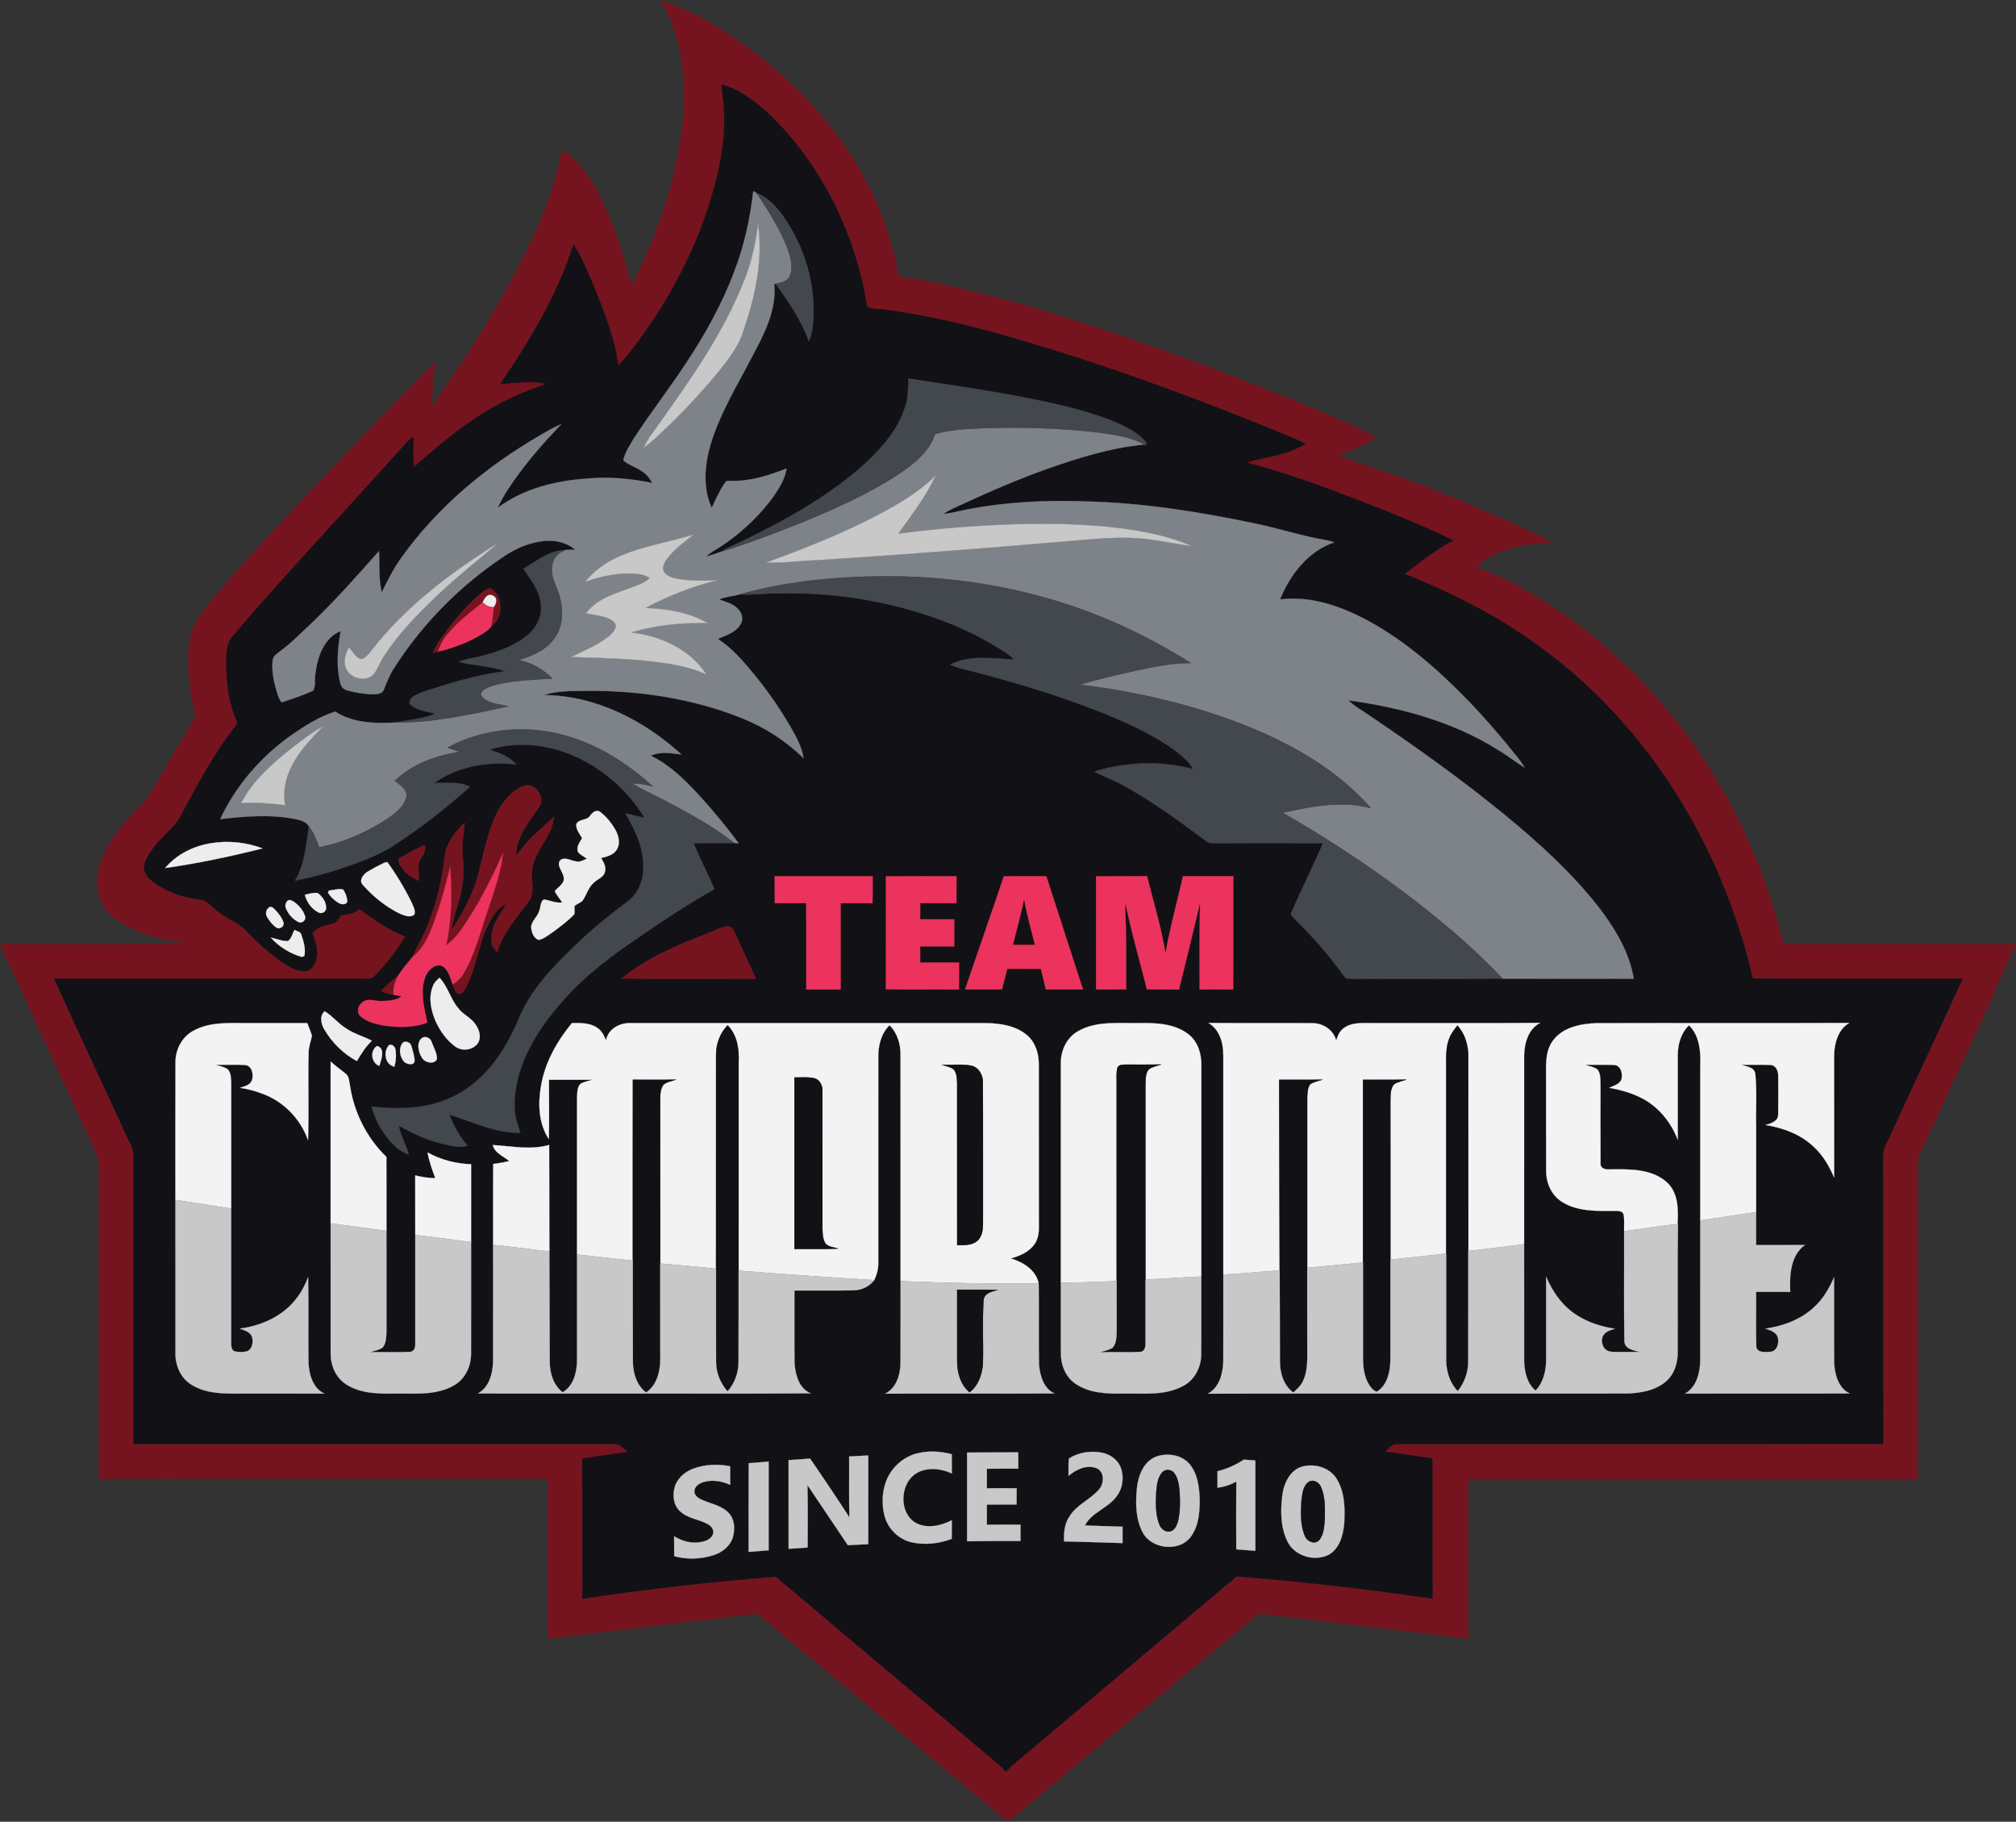 <?xml version="1.0" encoding="utf-8"?>
<svg xmlns="http://www.w3.org/2000/svg" xmlns:xlink="http://www.w3.org/1999/xlink" version="1.1" id="Layer_1" x="0px" y="0px" viewBox="0 0 1199.135 1083.365" style="enable-background:new 0 0 1199.135 1083.365;">
<rect x="0" y="0" width="1199.135" height="1083.365" fill="#333333" stroke="none"/>
<style type="text/css">
	.st0{fill:#75141F;stroke:#75141F;stroke-width:0.094;}
	.st1{fill:#121116;stroke:#121116;stroke-width:0.094;}
	.st2{fill:#7E8389;stroke:#7E8389;stroke-width:0.094;}
	.st3{fill:#43474E;stroke:#43474E;stroke-width:0.094;}
	.st4{fill:#C8C8C8;stroke:#C8C8C8;stroke-width:0.094;}
	.st5{fill:#EEEDEE;stroke:#EEEDEE;stroke-width:0.094;}
	.st6{fill:#EB335D;stroke:#EB335D;stroke-width:0.094;}
	.st7{fill:#F4F3F4;stroke:#F4F3F4;stroke-width:0.094;}
</style>
<path class="st0" d="M392.803,0.044c22.9,7.72,43.47,21.08,62.26,36.04c24.98,20.23,46.48,45.09,61.25,73.74&#xD;&#xA;	c8.82,17.12,15.1,35.56,18.37,54.55c42.2,6.45,83.1,19.11,123.6,32.31c41.8,13.92,82.97,29.68,123.68,46.51&#xD;&#xA;	c12.3,5.36,24.85,10.26,36.58,16.82c-6.74,4.99-14.76,7.71-22.56,10.55c14.47,6.27,29.79,10.24,44.46,15.99&#xD;&#xA;	c28.35,10.65,56.18,22.71,83.38,36.03c-12.08,0.27-24.34,2.15-35.39,7.22c-3.99,1.77-7.52,4.44-10.39,7.72&#xD;&#xA;	c15.06,4.95,28.99,12.73,42.32,21.21c38.56,24.9,71.29,58.54,95.94,97.22c20.61,32.33,35.43,68.24,44.51,105.47&#xD;&#xA;	c46.08-0.01,92.17-0.01,138.25,0c-3.84,8.48-7.8,16.89-11.61,25.38c-2.97,8.35-7.1,16.21-10.71,24.29&#xD;&#xA;	c-10.33,22.34-20.68,44.66-30.99,67c-1.62,4.21-4.61,8.05-5.01,12.63c-0.06,63,0.09,126.01-0.07,189.02&#xD;&#xA;	c-89.09,0.02-178.18,0-267.27,0.01c0,31.59,0,63.17,0,94.76c-40.7-4.87-81.39-9.73-122.09-14.63c-1.39-0.22-2.89-0.23-3.92,0.87&#xD;&#xA;	c-49.27,40.85-98.57,81.66-147.81,122.55c-49.73-41.25-99.48-82.47-149.22-123.71c-41.54,4.97-83.08,9.94-124.61,14.93&#xD;&#xA;	c-0.04-31.7-0.01-63.4-0.02-95.1c-89-0.06-178,0.08-267,0.06c0.01-62.58-0.02-125.16,0.01-187.73c0.16-3.15-1.64-5.86-2.83-8.62&#xD;&#xA;	c-18.68-40.54-37.42-81.05-55.84-121.71c37.52-0.03,75.05,0.03,112.57-0.03c-15.54-2.36-31.91-5.43-44.59-15.37&#xD;&#xA;	c-7.61-5.79-11.54-15.71-10.06-25.16c2.06-14.07,10.82-26.02,20.16-36.29c3.21-3.8,7.57-6.62,10.06-11.01&#xD;&#xA;	c9.36-15.97,18.87-31.85,28.25-47.81c-3-11.74-4.89-23.85-4.48-35.99c0.35-8.45,1.91-17.3,7.19-24.16&#xD;&#xA;	c9.64-12.93,20.59-24.82,31.35-36.82c35.27-38.61,71.6-76.25,108.21-113.6c-0.69,8.95-1.57,17.89-2.26,26.84&#xD;&#xA;	c19.28-26.78,36.99-54.75,52.22-84.03c11.03-21.62,21.11-44.13,25.41-68.17c2.25,0.38,3.99,2.07,5.75,3.41&#xD;&#xA;	c8.1,6.95,13.5,16.4,18.18,25.85c7.88,16.23,13.03,33.59,17.62,50.99c14.71-29.23,25.8-60.62,29.94-93.18&#xD;&#xA;	C408.823,50.854,406.523,22.984,392.803,0.044 M429.173,50.234c0.26,4.18,0.89,8.32,1.3,12.49c1.77,21-3.05,41.87-9.58,61.69&#xD;&#xA;	c-9.31,28.22-23.59,54.68-41.28,78.51c-3.72,4.95-7.34,10.02-11.81,14.35c-2.27-16.46-8.54-31.94-14.63-47.26&#xD;&#xA;	c-3.67-8.34-6.92-16.99-12.06-24.57c-9.67,29.87-25.82,57.08-43.48,82.84c9.08-0.41,18.28-2.21,27.3-0.04&#xD;&#xA;	c-5.04,2.01-10.24,3.62-15.22,5.81c-23.9,10.05-44.28,26.53-63.41,43.71c-0.79-5.99-0.23-12.02-0.41-18.03&#xD;&#xA;	c-3.69,2.44-6.28,6.06-9.25,9.26c-13.29,14.7-26.66,29.34-40.02,43.99c-19.47,21.56-39.3,42.82-57.95,65.1&#xD;&#xA;	c-4.74,5-3.94,12.31-4.04,18.64c0.34,10.99,1.53,22.32,6.4,32.33c0.67,1.16-0.79,2.16-1.23,3.16&#xD;&#xA;	c-12.95,16.46-22.67,35.11-32.57,53.49c-2.23,4.21-5.76,7.46-9.13,10.74c-4.63,4.86-9.37,10.01-11.81,16.36&#xD;&#xA;	c-1.68,3.88,0.4,8.13,3.51,10.57c8.07,6.68,18.35,10.3,28.68,11.5c5.43,0.26,8.25,5.62,12.57,8.16c5,3.78,11.14,5.97,15.51,10.58&#xD;&#xA;	c7.06,7.34,14.61,14.33,23.2,19.87c3.55,2.15,7.51,4.26,11.8,4c3.58-0.27,5.72-3.78,6.54-6.93c1.44-5.36-0.58-10.78-2.47-15.75&#xD;&#xA;	c1.42-1.19,2.79-2.46,4.4-3.37c2.86-1.54,6.29-1.38,9.2-2.76c1.7-1.1,2.64-2.95,3.81-4.52c3.84-0.23,7.69-1.05,10.69-3.62&#xD;&#xA;	c8.58,6.26,17.35,12.42,27.29,16.36c-5.1,8.72-11.39,16.76-18.54,23.88c-3.04,2.42-7.41,0.96-11.01,1.33&#xD;&#xA;	c-59.74-0.04-119.48,0.01-179.22-0.03c13.85,30.9,28.4,61.5,42.51,92.3c1.79,4.33,4.87,8.41,4.68,13.31&#xD;&#xA;	c-0.09,57.02-0.02,114.04-0.04,171.06c95.34,0.02,190.69,0.01,286.03,0c3.43-0.26,5.61,2.79,8.02,4.72&#xD;&#xA;	c-9.03,1.33-18.09,2.41-27.08,3.97c0.09,27.77-0.03,55.55,0.06,83.32c38.17-5.71,76.54-10.12,115.02-13.12&#xD;&#xA;	c40.19,33.82,80.34,67.7,120.51,101.55c5.47,4.8,11.4,9.1,16.45,14.38c2.53-2.74,5.35-5.19,8.25-7.53&#xD;&#xA;	c42.95-36.16,85.85-72.38,128.81-108.53c39.02,2.97,77.91,7.57,116.63,13.18c-0.13-27.79,0.09-55.58-0.11-83.37&#xD;&#xA;	c-9.33-1.39-18.68-2.68-28.02-4c2.02-2.08,4.06-4.95,7.36-4.56c96.26-0.06,192.53,0.12,288.79-0.09&#xD;&#xA;	c-0.15-56.97,0.03-113.94-0.09-170.92c-0.04-2.08,0.35-4.16,1.24-6.04c15.41-33.18,30.78-66.39,46.1-99.61&#xD;&#xA;	c-41.6-0.09-83.2,0.15-124.79-0.12c-7.85-33.58-20.29-66.14-37.33-96.15c-22.56-39.96-53.4-75.41-90.73-102.2&#xD;&#xA;	c-24.26-17.67-51.22-31.26-79.08-42.28c9.34-7.13,18.5-14.62,29.05-19.94c-18.67-9.12-38.01-16.8-57.36-24.34&#xD;&#xA;	c-21.6-8.3-43.41-16.17-65.8-22.05c11.75-3.42,24.71-4.15,35.13-11.14c-6.78-3.6-14.08-6.06-21.12-9.08&#xD;&#xA;	c-39.01-15.84-78.47-30.61-118.58-43.44c-36.31-11.43-73.04-22.34-110.88-27.26c-3.27-0.65-7.12,0.17-9.96-1.72&#xD;&#xA;	c-1.5-5.44-1.9-11.13-3.43-16.57c-9.08-37.04-27.82-72.11-55.59-98.49C448.803,60.084,439.863,53.034,429.173,50.234z"/>
<path class="st1" d="M429.173,50.234c10.69,2.8,19.63,9.85,27.73,17.08c27.77,26.38,46.51,61.45,55.59,98.49&#xD;&#xA;	c1.53,5.44,1.93,11.13,3.43,16.57c2.84,1.89,6.69,1.07,9.96,1.72c37.84,4.92,74.57,15.83,110.88,27.26&#xD;&#xA;	c40.11,12.83,79.57,27.6,118.58,43.44c7.04,3.02,14.34,5.48,21.12,9.08c-10.42,6.99-23.38,7.72-35.13,11.14&#xD;&#xA;	c22.39,5.88,44.2,13.75,65.8,22.05c19.35,7.54,38.69,15.22,57.36,24.34c-10.55,5.32-19.71,12.81-29.05,19.94&#xD;&#xA;	c27.86,11.02,54.82,24.61,79.08,42.28c37.33,26.79,68.17,62.24,90.73,102.2c17.04,30.01,29.48,62.57,37.33,96.15&#xD;&#xA;	c41.59,0.27,83.19,0.03,124.79,0.12c-15.32,33.22-30.69,66.43-46.1,99.61c-0.89,1.88-1.28,3.96-1.24,6.04&#xD;&#xA;	c0.12,56.98-0.06,113.95,0.09,170.92c-96.26,0.21-192.53,0.03-288.79,0.09c-3.3-0.39-5.34,2.48-7.36,4.56&#xD;&#xA;	c9.34,1.32,18.69,2.61,28.02,4c0.2,27.79-0.02,55.58,0.11,83.37c-38.72-5.61-77.61-10.21-116.63-13.18&#xD;&#xA;	c-42.96,36.15-85.86,72.37-128.81,108.53c-2.9,2.34-5.72,4.79-8.25,7.53c-5.05-5.28-10.98-9.58-16.45-14.38&#xD;&#xA;	c-40.17-33.85-80.32-67.73-120.51-101.55c-38.48,3-76.85,7.41-115.02,13.12c-0.09-27.77,0.03-55.55-0.06-83.32&#xD;&#xA;	c8.99-1.56,18.05-2.64,27.08-3.97c-2.41-1.93-4.59-4.98-8.02-4.72c-95.34,0.01-190.69,0.02-286.03,0&#xD;&#xA;	c0.02-57.02-0.05-114.04,0.04-171.06c0.19-4.9-2.89-8.98-4.68-13.31c-14.11-30.8-28.66-61.4-42.51-92.3&#xD;&#xA;	c59.74,0.04,119.48-0.01,179.22,0.03c3.6-0.37,7.97,1.09,11.01-1.33c7.15-7.12,13.44-15.16,18.54-23.88&#xD;&#xA;	c-9.94-3.94-18.71-10.1-27.29-16.36c-3,2.57-6.85,3.39-10.69,3.62c-1.17,1.57-2.11,3.42-3.81,4.52c-2.91,1.38-6.34,1.22-9.2,2.76&#xD;&#xA;	c-1.61,0.91-2.98,2.18-4.4,3.37c1.89,4.97,3.91,10.39,2.47,15.75c-0.82,3.15-2.96,6.66-6.54,6.93c-4.29,0.26-8.25-1.85-11.8-4&#xD;&#xA;	c-8.59-5.54-16.14-12.53-23.2-19.87c-4.37-4.61-10.51-6.8-15.51-10.58c-4.32-2.54-7.14-7.9-12.57-8.16&#xD;&#xA;	c-10.33-1.2-20.61-4.82-28.68-11.5c-3.11-2.44-5.19-6.69-3.51-10.57c2.44-6.35,7.18-11.5,11.81-16.36c3.37-3.28,6.9-6.53,9.13-10.74&#xD;&#xA;	c9.9-18.38,19.62-37.03,32.57-53.49c0.44-1,1.9-2,1.23-3.16c-4.87-10.01-6.06-21.34-6.4-32.33c0.1-6.33-0.7-13.64,4.04-18.64&#xD;&#xA;	c18.65-22.28,38.48-43.54,57.95-65.1c13.36-14.65,26.73-29.29,40.02-43.99c2.97-3.2,5.56-6.82,9.25-9.26&#xD;&#xA;	c0.18,6.01-0.38,12.04,0.41,18.03c19.13-17.18,39.51-33.66,63.41-43.71c4.98-2.19,10.18-3.8,15.22-5.81&#xD;&#xA;	c-9.02-2.17-18.22-0.37-27.3,0.04c17.66-25.76,33.81-52.97,43.48-82.84c5.14,7.58,8.39,16.23,12.06,24.57&#xD;&#xA;	c6.09,15.32,12.36,30.8,14.63,47.26c4.47-4.33,8.09-9.4,11.81-14.35c17.69-23.83,31.97-50.29,41.28-78.51&#xD;&#xA;	c6.53-19.82,11.35-40.69,9.58-61.69C430.063,58.554,429.433,54.414,429.173,50.234 M448.043,113.644&#xD;&#xA;	c-1.84,16.21-5.33,32.27-11.17,47.52c-7.36,19.72-17.71,38.19-29.36,55.67c-9.77,14.79-20.67,28.81-30.34,43.67&#xD;&#xA;	c-2.54,4.2-5.36,8.42-6.41,13.28c3.23,2.91,7.63,3.96,11.12,6.5c2.67,1.67,4.58,4.23,6.14,6.92c-12.68-2.52-25.66-3.86-38.57-2.62&#xD;&#xA;	c-18.86,1.26-38.06,5.94-53.42,17.44c1.63-3.49,3.46-6.88,5.54-10.12c9.27-14.36,20.48-27.35,32.32-39.64&#xD;&#xA;	c-4.4,1.74-8.44,4.2-12.52,6.56c-32.24,18.67-61.67,43.1-83.23,73.69c-4.43,6.14-7.6,13.01-11.1,19.68&#xD;&#xA;	c-1.94-8-1.11-16.31-1.62-24.46c-13.13,14.84-26.27,29.72-40.65,43.38c-6.05,5.61-11.78,11.6-18.51,16.43&#xD;&#xA;	c-1.76,1.36-3.95,2.79-4.08,5.27c-0.64,6.06,0.58,12.15,2.26,17.95c0.77,2.39,1.38,4.97,3.08,6.92c6.34-2.09,12.8-4.18,18.84-7&#xD;&#xA;	c1.6-2.94,0.57-6.7,1.23-9.94c1.18-9.91,4.99-21.34,15.03-25.44c-1.8,10.34-2.78,21.1-0.09,31.37c0.44,1.92,2.02,3.37,3.9,3.86&#xD;&#xA;	c4.86,1.44,9.94,2.19,15,2.39c2.56,0.02,6.04-0.11,6.99-3.04c1.69-4.23,3.31-8.53,5.84-12.35c17.06-26.84,39.99-49.85,66.54-67.33&#xD;&#xA;	c7.05-4.56,15.1-7.87,23.53-8.54c6.3-0.54,12.87,1.11,17.79,5.18c-1.91,0.07-3.81,0.06-5.71,0.2c-9.57,0.24-17.26,6.52-25.09,11.23&#xD;&#xA;	c4.28,6.33,9.45,12.59,10.29,20.49c1.33,7.87-3.01,15.55-9.23,20.11c-7.52,5.73-16.67,8.78-25.7,11.23&#xD;&#xA;	c-4.61,1.29-9.49,1.57-13.89,3.57c9.21,2.08,18.78,2.47,27.79,5.48c-17.12,2.11-33.68,7.24-49.99,12.68&#xD;&#xA;	c-2.75,1.32-7.67,2.69-6.91,6.62c3.69,4.39,10.05,4.34,15.14,6.02c-7.51,3.18-15.79,3.52-23.68,5.21&#xD;&#xA;	c-12.11,0.67-25.21,0.34-35.72-6.51c-9.63,2.99-18.18,8.55-26.41,14.23c-17.86,12.69-32.75,29.82-42.02,49.72&#xD;&#xA;	c14.76-1.65,29.85-2.97,44.54-0.02c3.07,0.61,6.49,1.47,8.21,4.38c-1.74,10.97-2.38,22.53-8.31,32.26&#xD;&#xA;	c8.34-1.62,16.57-3.77,24.67-6.33c12.24-4.08,24.68-8.22,35.46-15.49c15.52-10.2,30.22-21.67,44.01-34.1&#xD;&#xA;	c-6.7-3.2-14.23-2.08-21.39-2.21c14.16-9.8,32-13.04,48.92-10.97c-4.09-4.79-10.11-6.96-15.93-8.81&#xD;&#xA;	c20.34-6.42,42.99-1.75,60.89,9.25c12.6,7.85,23.68,18.48,31.27,31.29c-3.78-0.86-7.53-1.87-11.31-2.72&#xD;&#xA;	c5.06,9.03,10.06,18.56,10.52,29.14c0.83,8.52-1.93,17.8-8.99,23.09c-11.03,8.2-21.72,16.88-31.58,26.46&#xD;&#xA;	c-12.61,12.26-25.38,25.11-32.55,41.45c-3.62,8.65-7.77,17.13-13.23,24.79c-8.63,12.58-21.16,22.78-35.93,27.14&#xD;&#xA;	c-12.65,4.02-26.12,3.71-39.17,2.42c2.32,9.05,7.34,17.38,14.17,23.75c2.25,2.2,5.06,3.68,7.95,4.86&#xD;&#xA;	c-1.64-5.92-4.9-11.27-6.02-17.35c7.94,4.46,16.22,8.46,25.13,10.59c5.13,1.14,10.53,3.07,15.76,1.3&#xD;&#xA;	c-4.68-5.45-8.27-11.72-10.79-18.43c13.86,4.27,27.42,11.1,42.23,10.86c-1.48-4.57-3.17-9.16-3.39-14.01&#xD;&#xA;	c-0.58-9.89,1.8-19.75,5.41-28.9c6.31-15.44,16.64-28.89,28.07-40.89c11.02-11.46,23.73-21.12,36.82-30.07&#xD;&#xA;	c15.76-10.99,31.79-21.63,48.51-31.1c-3.87-9.21-8.59-18.03-12.3-27.31c8.03-0.1,16.06,0.07,24.09-0.1&#xD;&#xA;	c0.67,0.05,2.01,0.14,2.68,0.18c-7.43-10.05-15.43-19.68-23.86-28.9c-8.34-8.97-17.26-17.83-28.44-23.2&#xD;&#xA;	c5.79-2.69,12.2-1.5,18.26-0.72c-22.29-20.37-51.15-35.12-81.85-35.35c8.03-2.63,16.59-2.38,24.93-2.52&#xD;&#xA;	c31.51-0.3,63.34,4.47,92.7,16.19c13.69,5.46,26.27,13.55,36.8,23.86c-0.87-6.59-4.24-12.42-7.45-18.1&#xD;&#xA;	c-6.11-10.65-13.1-20.78-20.8-30.34c-6.74-8.28-13.71-16.6-22.72-22.5c4.77-2.05,10.3-3.69,13.29-8.29c1.78-2.52,1.5-6.04-0.4-8.4&#xD;&#xA;	c-2.78-4.04-7.82-5.1-12.1-6.78c3.93-1.67,8.23-1.86,12.31-2.99c7.76,0.49,15.49-0.69,23.26-0.6c22.86-0.51,45.79,1.87,68.03,7.24&#xD;&#xA;	c20.47,4.97,40.52,12.25,58.71,23c4.55,2.79,9.34,5.34,13.2,9.1c-12.73-0.54-26.29-3-38.19,3.02c1.65,0.73,3.32,1.42,5.07,1.92&#xD;&#xA;	c28.38,7.12,56.57,15.29,83.82,26.05c15.17,6.1,30.31,12.73,43.7,22.23c4.5,3.4,9.18,6.92,11.99,11.94&#xD;&#xA;	c-19.22-5.22-39.79-4.3-58.79,1.41c5.55,3.13,11.69,5.05,17.21,8.27c17.53,9.59,33.68,21.46,49.66,33.39&#xD;&#xA;	c1.31,1.03,3.05,0.92,4.64,1.01c21.5-0.04,43-0.11,64.51,0.02c-6.09,14.18-13.17,27.94-19.17,42.14c1.78,2.72,4.34,4.8,6.57,7.15&#xD;&#xA;	c7.25,7.46,14.22,15.23,20.54,23.52c1.93,2.46,3.51,5.21,5.73,7.45c2.9,0.62,5.89,0.34,8.85,0.37c28.11-0.1,56.22,0.07,84.33-0.08&#xD;&#xA;	c26.01,0.12,52.02,0.03,78.03,0.04c-2.61-15.96-11.32-30.1-20.98-42.76c-16.22-20.6-35.76-38.31-55.97-54.9&#xD;&#xA;	c-26.22-21.48-53.9-41.1-81.98-60.05c-3.67-2.52-7.6-4.69-10.77-7.85c31.11,4.19,62.29,12.64,89.07,29.52&#xD;&#xA;	c5.45,3.2,10.35,7.26,15.8,10.46c-1.04-1.68-2.11-3.33-3.33-4.87c-9.44-11.83-19.24-23.38-29.73-34.29&#xD;&#xA;	c-17.65-18.31-37-35.42-59.36-47.76c-16.17-8.8-34.48-15.42-53.16-13.1c5.94-14.68,16.76-28.74,32.25-33.92&#xD;&#xA;	c-3.92-1.49-8.12-1.83-12.18-2.72c-11.86-2.55-23.45-6.21-35.34-8.61c-32.83-6.88-66.15-12.16-99.74-13.01&#xD;&#xA;	c-24-0.93-48.18,0.26-71.79,4.9c-4.49,0.84-8.91,2.19-13.49,2.52c3.52-2.39,7.47-4.01,11.32-5.78c16.72-7.78,33.7-15.03,51.07-21.24&#xD;&#xA;	c18.53-6.47,37.46-12.37,57.09-14.24c1.81,1.39,1.64-1.66,0.4-2.21c-3.79-4.42-9.08-7.19-14.23-9.7&#xD;&#xA;	c-16.77-7.51-34.82-11.53-52.75-15.21c-24.4-4.94-49.07-8.33-73.65-12.18c-0.2,5.58-0.08,11.28-1.86,16.64&#xD;&#xA;	c-4.12,13.32-13.5,24.21-23.53,33.56c-21.04,19.12-46.11,33.12-71.5,45.58c-4.73,2.46-9.88,4.13-14.31,7.14&#xD;&#xA;	c-3.08,1-6.07,2.27-9.23,3.03c1.22-1.09,2.52-2.1,3.91-2.95c14.07-8.39,26.57-19.51,36.24-32.75c3.53-5.07,6.84-10.54,7.86-16.73&#xD;&#xA;	c-10.31,4.09-21.22,7.53-32.42,7.4c-1.32,0.17-3.16-0.54-4.04,0.8c-3.35,4.69-5.73,10-8.08,15.24c-5.54-11.99-4.24-25.88-0.55-38.21&#xD;&#xA;	c5.66-18.47,15.89-35.02,24.74-52.05c6.96-13.21,14.51-27.38,12.93-42.84l0.82-0.17c7.83,10.63,15.25,21.8,19.91,34.23&#xD;&#xA;	c2.77-7.04,2.87-14.73,2.59-22.19c-0.74-19.23-7.62-38.06-18.89-53.6c-4.01-5.12-8.73-10.17-14.98-12.45&#xD;&#xA;	C449.323,114.354,448.683,113.984,448.043,113.644 M285.753,353.054c-9.71,8.38-17.91,18.38-25.03,29.02&#xD;&#xA;	c-1.3,1.92-2.25,4.05-3.14,6.19c1.99-0.43,3.98-0.88,5.95-1.44c8.33-2.34,16.55-5.47,23.87-10.15c1.78-1.25,3.78-2.42,4.93-4.33&#xD;&#xA;	c7.22-5.2,7.2-17.38-0.22-22.32C289.603,349.544,287.633,351.744,285.753,353.054 M311.053,467.494&#xD;&#xA;	c-6.94,2.83-11.84,9.15-15.37,15.55c-5.45,11.14-7.88,23.4-10.8,35.36c-3.14,12.47-9.17,24.03-16.33,34.63&#xD;&#xA;	c1.78-10.23,6.14-19.89,6.96-30.3c0.75-6.99-0.79-13.96-0.36-20.95c0.23-4.19,0.91-8.34,1.3-12.51&#xD;&#xA;	c-5.97,5.32-11.18,12.24-11.95,20.45c-1.98,16.47-6.18,32.77-13.38,47.76c-1.88,3.9-4.29,7.55-5.75,11.65&#xD;&#xA;	c-3.15,3.63-6.12,7.44-8.86,11.39c-3.56,2.63-6.7,5.75-9.97,8.71c2.32,1.16,4.78,2.06,7.37,2.37c1.68,0.27,3.35,0.58,5.02,0.92&#xD;&#xA;	c-3.64,2.54-8.3,2.75-12.58,2.78c-3.54,0.06-7.6-1.91-10.67,0.66c-2.81,1.77-3.88,6.17-1.14,8.51c3.82,3.27,8.89,4.62,13.76,5.42&#xD;&#xA;	c8.6,1.23,17.67,1.4,25.9-1.73c-1.92-8.99-4.6-18.76-1.02-27.68c1.51-3.56,5.37-7.39,9.53-6.12c4.06,2.17,5.03,7.17,6.59,11.12&#xD;&#xA;	c0.67,1.72,1.16,3.59,2.35,5.06c2.69,1.96,4.63-1.8,5.79-3.75c6.84-13.66,7.59-29.83,16.28-42.67c1.84-2.97,4.54-5.26,7.7-6.72&#xD;&#xA;	c-4.38,6.76-9.84,13.84-9.08,22.4c-0.08,2.66,1.65,4.73,3.5,6.41c3.18-11.76,11.89-20.61,18.69-30.32&#xD;&#xA;	c4.43-6.07,0.48-13.72,2.32-20.43c1.96-10.85,11.97-18.52,12.57-29.75c-4.12,3.91-8.35,7.71-12.5,11.58&#xD;&#xA;	c-3.75,3.42-6.57,7.68-9.9,11.48c0.04-11.12,7.69-19.97,13.57-28.71C325.093,474.314,317.983,464.524,311.053,467.494&#xD;&#xA;	 M350.823,485.334c-1.93,2.75-6.72,1.54-8.05,4.86c-0.25,3.11,2.05,5.7,3.46,8.29c-1.38,2.4-3.5,5.07-2.54,8.02&#xD;&#xA;	c1.32,1.9,3.58,2.8,5.39,4.15c-2.07,0.94-4.25,2.23-6.61,1.57c-3.02-0.4-6.37-2.83-9.22-0.68c-2.41,3.04,1.22,6.36,1.86,9.45&#xD;&#xA;	c1.47,4.05-2.96,6.32-5.11,8.92c1.05,2.49,2.97,4.49,4.4,6.78c-3.83,0.54-7.28-1.34-10.97-1.79c-2.24,1.48-1.66,4.7-2.77,6.92&#xD;&#xA;	c-1.04,3.84-5.51,6.5-4.58,10.82c0.41,2.6,1.67,5.45,4.38,6.34c3.44-0.81,6.16-3.23,9.04-5.14c4.19-3.2,8.56-6.28,12.11-10.2&#xD;&#xA;	c0.39-1.61-0.02-3.28,0.11-4.9c1.45-1.12,3.2-1.78,4.65-2.9c2.55-3.54,3.51-8.19,6.99-11.08c2.19-2.09,5.83-3.1,6.49-6.42&#xD;&#xA;	c0.86-2.94-0.93-5.64-2.3-8.08c3.45-0.82,7.41-1.79,9.35-5.08c2.3-3.73,1.02-8.39-0.98-11.94c-2.3-3.89-5.2-7.55-8.81-10.31&#xD;&#xA;	C354.653,481.004,352.193,483.344,350.823,485.334 M98.193,516.234c19.54-2.78,38.9-6.9,58.04-11.68&#xD;&#xA;	C136.963,497.244,112.113,499.824,98.193,516.234 M239.723,509.064c-1,0.77-2.66,1.18-2.87,2.63c1.82,5.89,6.91,10.12,12.58,12.17&#xD;&#xA;	c-0.25-3.69-1.02-7.43-0.27-11.09c1.44-3.37,4.86-6.27,3.41-10.29C248.193,504.474,243.933,506.734,239.723,509.064&#xD;&#xA;	 M228.703,513.004c-3.56,1.71-7.07,3.56-10.45,5.62c-2.31,1.62-4.96,5.11-2.4,7.68c6.14,6.98,13.61,12.94,21.97,17.06&#xD;&#xA;	c2.66,1.04,6.22,2.71,8.69,0.44c0.75-2.51-0.81-4.95-1.72-7.21c-4.12-8.36-8.95-16.4-14.41-23.94&#xD;&#xA;	C229.963,512.744,229.123,512.914,228.703,513.004 M460.813,521.084c0,5.36-0.03,10.71,0.04,16.07c6.21-0.05,12.43,0.01,18.65-0.07&#xD;&#xA;	c0.2,17.11,0.02,34.23,0.09,51.34c6.81-0.01,13.62,0,20.43,0c-0.01-17.09,0.03-34.17-0.02-51.25c6.32-0.08,12.65-0.07,18.98,0&#xD;&#xA;	c0.12-5.36,0.07-10.73,0.07-16.09C499.633,521.084,480.223,521.084,460.813,521.084 M526.943,521.134c0.02,22.4,0.08,44.8-0.03,67.2&#xD;&#xA;	c14.48,0.21,28.97,0,43.46,0.12c0.11-5.35,0.07-10.69,0.07-16.03c-7.7,0-15.4-0.02-23.09,0.01c-0.04-3.22-0.05-6.43-0.05-9.64&#xD;&#xA;	c6.77-0.01,13.53,0,20.3,0c0.01-5.35,0-10.7,0-16.04c-6.77-0.01-13.53,0-20.3,0c-0.01-3.22,0.01-6.44,0.06-9.65&#xD;&#xA;	c7.18,0.05,14.35,0,21.52,0.04c0.06-5.35,0.03-10.7,0.04-16.05C554.933,521.104,540.933,521.024,526.943,521.134 M597.083,521.164&#xD;&#xA;	c-7.55,22.46-15.45,44.81-23.03,67.26c7.31-0.01,14.63,0,21.94-0.01c1.06-4.07,2.12-8.14,3.12-12.23&#xD;&#xA;	c6.68-0.11,13.35-0.03,20.04-0.06c1,4.07,1.98,8.15,2.9,12.24c7.37,0.11,14.75,0.04,22.12,0.05c-7.26-22.44-14.51-44.9-21.81-67.33&#xD;&#xA;	C613.933,521.124,605.503,520.994,597.083,521.164 M651.933,521.144c0.06,22.41,0.04,44.82,0.01,67.24&#xD;&#xA;	c5.97,0.05,11.95,0.1,17.92-0.05c-0.16-11.54,0.06-23.09-0.12-34.63c-0.04-5.68-0.64-11.34-0.35-17.01&#xD;&#xA;	c3.37,17.42,8.56,34.42,12.74,51.66c6.38,0.13,12.77,0.04,19.15,0.08c4.29-17.31,8.58-34.63,12.61-52&#xD;&#xA;	c-0.65,17.33-0.31,34.66-0.37,52c6.66-0.01,13.33-0.04,19.99,0.02c0.15-22.46,0.07-44.92,0.04-67.38c-9.97,0.02-19.94,0.02-29.91,0&#xD;&#xA;	c-3.48,15.31-7.73,30.46-10.39,45.95c-2.45-15.57-7.27-30.64-10.91-45.95C672.203,521.134,662.073,521.014,651.933,521.144&#xD;&#xA;	 M196.793,529.414c-0.31,0.08-0.93,0.23-1.23,0.3l-0.47,1.04c1.41,2.61,3.75,4.68,6.27,6.2c1.69,1.05,4.88,1.39,5.26-1.21&#xD;&#xA;	c-0.3-2.37-1.13-4.68-2.44-6.66C201.863,528.214,199.213,529.254,196.793,529.414 M181.303,532.114c1.2,4.4,3.97,8.48,8.16,10.51&#xD;&#xA;	c1.98,1.19,4.74-0.55,4.53-2.84c-0.02-3.5-2.27-6.61-4.95-8.67C186.443,530.684,183.833,531.564,181.303,532.114 M170.713,536.074&#xD;&#xA;	c-1.08,1.27-1.26,3.04-0.45,4.51c1.38,3.29,4,6.1,7.2,7.71c2.12,1.19,4.94-1.25,3.95-3.55c-1.08-3.45-3.63-6.35-6.52-8.42&#xD;&#xA;	C173.763,535.614,171.613,534.454,170.713,536.074 M159.703,539.934c-1.6,1.27-1.89,3.74-0.79,5.44c1.38,2.39,3.14,4.67,5.47,6.21&#xD;&#xA;	c1.86,1.47,4.83-0.69,4.28-2.92c-1-3.05-3.08-5.62-5.28-7.91C162.463,539.794,160.853,538.454,159.703,539.934 M427.223,552.444&#xD;&#xA;	c-20,8-40.76,15.67-57.62,29.47c26.66,0.37,53.34,0.14,80.01,0.11c-3.66-8.4-7.72-16.62-11.43-25c-0.84-1.81-1.61-3.68-2.84-5.24&#xD;&#xA;	C432.833,549.984,429.733,551.444,427.223,552.444 M171.273,559.644c-3.52,0.23-6.76-1.52-10.19-2.02&#xD;&#xA;	c4.91,5.4,11.48,9.51,18.51,11.48c0.37-0.15,1.09-0.45,1.46-0.6c0.85-4.27-0.47-8.6-1.79-12.63c-0.47-1.9-2.72-2.04-4.14-2.84&#xD;&#xA;	C173.913,555.244,173.443,558.104,171.273,559.644 M257.373,586.774c-2.68,6.87-0.94,14.51,1.95,21.01&#xD;&#xA;	c2.62,5.7,6.49,10.95,11.57,14.68c4.22,3.04,11.01,1.99,13.67-2.6c1.75-3.44,0.46-7.58-1.66-10.54c-2.59-4.11-7.46-5.9-10.32-9.77&#xD;&#xA;	c-4.66-5.45-6.18-12.87-11.14-18.1C259.743,582.934,258.033,584.544,257.373,586.774 M192.893,612.184&#xD;&#xA;	c4.59,7.87,11.36,14.52,19.4,18.84c2.56-4.33,5.24-8.63,8.9-12.11c-4.82-2.56-10.2-3.96-14.79-6.98&#xD;&#xA;	c-4.92-2.89-8.41-7.59-13.28-10.55C189.873,604.164,191.003,608.924,192.893,612.184 M114.793,613.134&#xD;&#xA;	c-6.69,3.61-10.43,11.18-10.42,18.64c-0.1,27.28-0.02,54.55-0.04,81.83c0.01,30.37-0.03,60.74,0.02,91.1&#xD;&#xA;	c-0.11,7.26,3.07,14.82,9.42,18.71c9.08,5.75,20.29,5.42,30.63,5.34c16.19,0.03,32.39-0.07,48.58,0.05&#xD;&#xA;	c-7.09-3.33-9.29-11.86-9.5-19.05c-0.19-16.76,0.18-33.52-0.2-50.28c-1.59,4.2-3.61,8.26-6.32,11.86&#xD;&#xA;	c-7.92,11.06-21.17,17.09-34.39,18.78c2.75,0.99,6.18,1.89,7.34,4.92c0.79,2.91,0.3,7.02-2.74,8.47c-2.48,0.74-5.21,0.71-7.71,0.11&#xD;&#xA;	c-1.87-0.82-1.91-3.11-1.94-4.84c0-26.67,0.01-53.35,0-80.02c0-25,0.03-50-0.01-75c-0.18-2.73-0.07-5.96-2.21-8&#xD;&#xA;	c-2.17-1.35-4.75-1.82-7.15-2.6c5.94,0.22,11.91-0.19,17.85,0.21c4.03,0.61,4.88,5.76,3.88,9.02c-1.12,2.93-4.43,3.71-7.12,4.55&#xD;&#xA;	c4.47,0.68,8.88,1.78,13.11,3.41c12.67,4.55,22.95,15.03,27.35,27.75c0.58-17.44-0.07-34.9,0.34-52.33c0.04-3.42,1.4-6.59,1.98-9.89&#xD;&#xA;	c-0.8-2.53-1.88-4.96-2.76-7.46c-12.12,0.02-24.24,0-36.36,0.01C135.793,608.424,124.373,607.674,114.793,613.134 M321.783,645.924&#xD;&#xA;	c-1.85,10.58-1.43,22.33,4.7,31.54c0.29-11.78,0.01-23.56,0.05-35.34c8.65,0,17.31,0.02,25.97-0.01c-2.47,0.73-5.12,1.14-7.33,2.52&#xD;&#xA;	c-1.96,2.19-1.79,5.38-1.96,8.15c0,31.09,0,62.18,0,93.27c0,20.92,0.01,41.84,0,62.77c-0.03,7.13-1.95,15.27-8.54,19.16&#xD;&#xA;	c-5.61-4.26-7.66-11.52-7.69-18.28c-0.08-21.85-0.1-43.69-0.2-65.53c-0.09-21.1-0.11-42.19-0.14-63.28&#xD;&#xA;	c-11,3.22-22.43,0.64-33.59,0.07c1.32,4.85,6.34,6.59,9.86,9.5c-3.14,0.83-6.35,1.31-9.56,1.74c-0.12,16.04-0.02,32.08-0.05,48.11&#xD;&#xA;	c-0.02,23.17,0.04,46.34-0.02,69.51c-0.23,7.03-2.32,15.27-9,18.85c24.7,0.18,49.4,0.03,74.1,0.08c41.31-0.1,82.62,0.2,123.92-0.15&#xD;&#xA;	c-7.01-2.71-9.21-11-9.71-17.77c-0.17-14.45-0.01-28.91-0.07-43.37c11.64-0.06,23.27,0.11,34.9-0.08c4.87-0.05,9.64-2.18,12.6-6.11&#xD;&#xA;	c1.57-3.27,2.5-6.84,2.38-10.49c0-40.68-0.01-81.36,0.01-122.04c-0.08-6.84,1.61-14.12,6.69-19.01c4.8,4.67,6.7,11.48,6.55,18.03&#xD;&#xA;	c0.02,44.7,0,89.4,0.01,134.11c-0.03,16.29,0.06,32.58-0.04,48.87c-0.12,6.89-2.51,14.8-9.14,18.08&#xD;&#xA;	c33.59-0.2,67.19,0.06,100.79-0.13c-6.5-2.82-8.64-10.54-9.26-16.98c-0.31-16.13,0.08-32.27-0.2-48.39&#xD;&#xA;	c-1.57-8.1-9.28-12.77-16.62-14.93c5.17-1.42,10.52-3.63,13.83-8.06c2.32-2.98,2.97-6.87,2.9-10.56&#xD;&#xA;	c-0.05-32.36,0.02-64.72-0.04-97.08c0-6.37-2.13-13.05-7.16-17.22c-6.73-5.61-15.89-6.89-24.37-7.05&#xD;&#xA;	c-70.32,0-140.64-0.01-210.96,0.01c-6.58-0.34-13.66,3.34-14.92,10.27c-1.19-2.93-2.69-5.94-5.48-7.63&#xD;&#xA;	c-4.36-2.91-9.81-2.7-14.81-2.67C331.293,619.254,324.073,631.924,321.783,645.924 M641.683,613.004&#xD;&#xA;	c-7.15,3.73-10.91,11.88-10.68,19.74c-0.02,43.4,0,86.81-0.01,130.21c0.02,13.92-0.03,27.85,0.02,41.77&#xD;&#xA;	c-0.06,6.83,2.67,13.96,8.4,17.97c8.34,5.93,19.08,6.2,28.93,6.06c11.86-0.24,24.62,1.38,35.46-4.56&#xD;&#xA;	c6.75-3.53,10.61-11.05,10.68-18.52c0.16-15.5,0.02-31.01,0.06-46.51c0.02-41.8,0-83.6,0.01-125.4c0.19-6.89-2-14.28-7.61-18.65&#xD;&#xA;	c-8.3-6.49-19.42-6.84-29.5-6.7C665.483,608.674,652.603,606.994,641.683,613.004 M718.813,608.344c6.69,3.9,8.91,12.1,8.82,19.37&#xD;&#xA;	c0,43.42,0,86.85,0,130.28c-0.01,17.26,0.04,34.52-0.02,51.77c-0.22,7.12-2.37,15.49-9.18,19.06c82.99-0.19,165.97,0.02,248.96-0.1&#xD;&#xA;	c8.28-0.26,17.21-1.67,23.67-7.31c5.01-4.33,6.93-11.16,6.86-17.59c0.11-25.3-0.21-50.61,0.16-75.9l-0.28,0.03&#xD;&#xA;	c0.51-8.67,0.51-18.84-6.58-25.05c-9.23-8.07-22.36-7.57-33.86-7.48c-2.39,0.3-5.67-0.62-5.34-3.66&#xD;&#xA;	c-0.11-15.69-0.02-31.39-0.03-47.08c-0.1-2.93,0.08-6.27-1.83-8.7c-2.13-1.61-4.93-1.88-7.37-2.79c5.84,0.12,11.69-0.18,17.53,0.15&#xD;&#xA;	c3.84,0.42,4.93,5.17,4.18,8.36c-1.02,3.15-4.65,3.91-7.28,5.2c6.02,1.13,12.03,2.66,17.58,5.32c10.87,4.92,18.96,14.64,23.15,25.67&#xD;&#xA;	c-0.06-16.71-0.02-33.41-0.02-50.12c-0.04-6.55,1.82-13.4,6.69-18.03c6.6,6.48,7.05,16.29,6.71,24.96c-0.01,30.37,0,60.73,0,91.1&#xD;&#xA;	c-0.01,27.64,0.01,55.29-0.01,82.94c-0.06,7.42-2.1,16.16-9.09,20.05c32.69-0.13,65.38,0.06,98.06-0.1&#xD;&#xA;	c-6.78-2.99-8.88-11.19-9.32-17.93c-0.13-17.07-0.02-34.15-0.04-51.22c-2.88,6.58-6.54,12.96-11.92,17.83&#xD;&#xA;	c-7.88,7.38-18.44,11.27-29,12.76c2.69,0.94,5.99,1.78,7.25,4.67c1.36,3.56-0.24,9.27-4.82,9.13c-2.75,0.16-7.45,0.62-7.77-3.18&#xD;&#xA;	c-0.32-10.81-0.02-21.64-0.13-32.46c6.77-0.01,13.54,0,20.32,0c-0.44-9.81,0.01-21.56,8.72-27.92c-9.68,0.1-19.36,0.01-29.03,0.05&#xD;&#xA;	c-0.01-6.53-0.01-13.06,0-19.59c0-17.01,0-34.01,0-51.02c-0.27-10.35,0.58-20.77-0.49-31.07c-0.43-4.21-5.25-4.38-8.35-5.58&#xD;&#xA;	c5.84,0.18,11.7-0.16,17.54,0.17c3.15,0.22,4.5,3.67,4.43,6.43c0.09,7.66,0.11,15.34-0.01,23.01c0.11,4.1-4.38,5.32-7.53,6.27&#xD;&#xA;	c10.54,1.68,21.1,5.57,28.87,13.11c5.37,4.99,9.1,11.42,11.93,18.12c-0.04-24.16-0.01-48.32-0.01-72.48c0.11-7.25,2.3-15.57,9-19.46&#xD;&#xA;	c-50.17,0.24-100.36-0.04-150.53,0.13c-9.32,0.37-19.92,2.45-25.74,10.45c-4.85,6.57-4,15.13-4.03,22.82&#xD;&#xA;	c0.03,18.25-0.06,36.5,0.04,54.76c0,7.24,3.35,14.69,9.75,18.45c9.25,5.66,20.53,5.21,30.97,5.17c1.87,0.02,4.65-0.17,5.33,2.12&#xD;&#xA;	c0.61,3.25,0.2,6.59,0.3,9.89c0.12,21.51-0.21,43.03,0.16,64.53c-0.47,5.39,5.19,6.43,9.19,7.39c-4.67-0.11-9.33-0.04-13.99-0.03&#xD;&#xA;	c-2.07-0.03-4.34,0.02-6.07-1.27c-2.38-1.75-2.95-5.23-2.04-7.9c1.25-2.92,4.58-3.78,7.32-4.65c-7.72-1.15-15.34-3.52-22-7.62&#xD;&#xA;	c-8.82-5.33-15.02-14-18.95-23.37c-0.01,16.52,0,33.03,0,49.55c-0.01,6.48-1.62,13.42-6.28,18.19c-5.02-4.06-6.54-11-6.79-17.16&#xD;&#xA;	c-0.05-23.29-0.01-46.59-0.02-69.88c0.01-37.4-0.01-74.8,0.01-112.2c0.15-7.34,2.49-15.89,9.61-19.41&#xD;&#xA;	c-33.25,0.3-66.51,0.05-99.77,0.12c-5.57,0.06-11.69-0.62-16.58,2.63c-2.8,1.72-4.23,4.82-5.01,7.9&#xD;&#xA;	c-1.56-6.51-7.98-10.58-14.47-10.47C759.833,608.304,739.323,608.554,718.813,608.344 M251.533,616.964&#xD;&#xA;	c-3.93,2.23-2.89,8.22-0.85,11.53c1.33,3.34,7.5,4.99,9.22,1.35c0.12-3.64-2.01-6.87-3.17-10.22&#xD;&#xA;	C256.123,617.504,253.613,616.154,251.533,616.964 M239.603,620.034c-2.71,3.34-1.91,8.73,1.03,11.64c1.71,1.31,5.73,2.22,5.98-0.84&#xD;&#xA;	c-0.1-2.98-1.12-5.85-1.89-8.7C244.203,620.004,241.473,618.704,239.603,620.034 M230.913,622.144c-3.01,4.01-1.7,11.06,3.71,12.21&#xD;&#xA;	c0.92-3.42,1.15-7.05,0.56-10.54C234.733,622.084,232.263,620.084,230.913,622.144 M225.623,633.934c1.04-3.54,3.9-10.55-1.38-11.89&#xD;&#xA;	C219.903,624.874,220.773,632.054,225.623,633.934 M196.663,631.254c0,32.08-0.01,64.16,0,96.24c0.01,25.74-0.02,51.48,0.02,77.23&#xD;&#xA;	c-0.08,7.15,2.97,14.59,9.17,18.52c8.71,5.67,19.56,5.63,29.58,5.51c11.5-0.16,23.91,1.18,34.33-4.74&#xD;&#xA;	c6.88-3.7,10.52-11.57,10.43-19.19c0.06-22.05,0-44.1,0.02-66.15c0.02-15.44,0-30.87,0.01-46.3c-9.03-0.33-18.01-2.57-25.91-7.03&#xD;&#xA;	c0.91,5.28,2.78,10.3,4.6,15.32c-4.03-0.07-8.03-0.65-11.93-1.67c0.04,11.81,0,23.62,0.02,35.43c-0.01,21.48,0,42.95,0,64.43&#xD;&#xA;	c0.16,2.12-0.52,5.05-3.16,5.09c-7.86,0.39-15.75-0.04-23.61,0.21c2.53-0.92,5.42-1.24,7.56-2.95c1.96-2.69,1.94-6.22,2.08-9.4&#xD;&#xA;	c-0.02-19.94-0.01-39.87-0.01-59.81c-0.02-14.66,0.04-29.33-0.03-43.99c-11.67-11.23-19.26-26.4-21.66-42.38&#xD;&#xA;	c-0.52-2.43-0.45-5.38-2.53-7.09C202.643,636.114,199.483,633.894,196.663,631.254 M544.883,864.484&#xD;&#xA;	c-8.23,2.29-15.08,8.78-17.98,16.8c-2.27,6.39-2.45,13.48-0.82,20.05c1.99,7.76,8.43,14.19,16.3,15.91&#xD;&#xA;	c7.87,1.69,16.21,0.79,23.7-2.1c0.08-3.7,0.05-7.39,0.09-11.07c-6.51,3.39-14.86,5.21-21.62,1.53c-8.86-5.37-9.25-19.11-2.91-26.56&#xD;&#xA;	c6.08-6.94,16.81-6.45,24.53-2.74c-0.05-3.83-0.03-7.66-0.04-11.49C559.223,862.994,551.823,862.574,544.883,864.484&#xD;&#xA;	 M575.223,863.844c-0.01,17.59-0.01,35.17,0,52.76c10.59-0.15,21.19-0.24,31.79-0.19c-0.01-3.24-0.01-6.47,0.01-9.7&#xD;&#xA;	c-6.68-0.08-13.35-0.02-20.03,0.05c0-4,0-7.98,0-11.97c5.89-0.07,11.78-0.06,17.68-0.05c0-3.23,0-6.45,0.04-9.67&#xD;&#xA;	c-5.91-0.13-11.81-0.04-17.72,0.02c0-3.88,0-7.76,0-11.63c6.23-0.08,12.46-0.06,18.7-0.06c-0.02-3.25-0.02-6.5-0.03-9.74&#xD;&#xA;	C595.513,863.724,585.363,863.744,575.223,863.844 M635.823,867.344c-0.49,3.43-0.16,6.91-0.27,10.36c4.49-3.8,10.69-6.8,16.6-4.61&#xD;&#xA;	c4.73,1.92,4.74,8.7,1.88,12.24c-5.04,6.36-13.44,9.21-17.75,16.29c-3.15,4.35-3.56,9.86-3.4,15.06c11.61,0.3,23.22,0.53,34.82,0.99&#xD;&#xA;	c0-3.26,0-6.51,0-9.76c-7.46-0.29-14.93-0.37-22.39-0.78c4.15-7.94,13.94-10.24,18.96-17.45c3.65-4.83,4.46-11.56,2.26-17.16&#xD;&#xA;	c-1.83-4.58-6.29-7.66-11.02-8.6C648.843,862.594,641.583,863.654,635.823,867.344 M505.073,866.154&#xD;&#xA;	c0.1,12.08-0.17,24.16,0.16,36.24c-7.6-11.79-15.43-23.43-23.36-35c-4.27,0.38-8.54,0.65-12.81,0.93c0.01,17.58,0,35.17,0.01,52.75&#xD;&#xA;	c3.77-0.26,7.55-0.52,11.33-0.76c0.03-12.36,0.15-24.73-0.1-37.09c7.98,11.91,16.02,23.78,24,35.69c4.05-0.21,8.09-0.4,12.15-0.6&#xD;&#xA;	c0.05-17.58,0.01-35.17,0.02-52.75C512.673,865.754,508.873,865.914,505.073,866.154 M687.733,866.234&#xD;&#xA;	c-7.49,2.86-10.65,11.24-11.47,18.62c-0.86,8.65-0.85,17.93,3.11,25.88c5.04,10.59,22.04,12.63,29.03,3.03&#xD;&#xA;	c4.57-6.28,5.22-14.42,5.18-21.94c-0.23-7.36-1.15-15.37-6.07-21.2C702.763,865.084,694.373,863.894,687.733,866.234&#xD;&#xA;	 M739.823,868.024c-4.76,3.23-10.1,5.49-15.66,6.92c-0.01,3.27-0.01,6.55,0.02,9.83c3.92-0.55,7.75-1.7,11.17-3.73&#xD;&#xA;	c-0.09,13.45-0.06,26.91-0.01,40.36c3.78,0.28,7.57,0.57,11.37,0.86c-0.01-17.91,0-35.83-0.01-53.74&#xD;&#xA;	C744.413,868.334,742.113,868.164,739.823,868.024 M445.333,870.144c-0.13,17.59-0.02,35.18-0.05,52.78&#xD;&#xA;	c3.97-0.33,7.94-0.65,11.91-0.98c0-17.58-0.01-35.16,0.01-52.73C453.243,869.524,449.293,869.844,445.333,870.144 M412.113,873.494&#xD;&#xA;	c-4.95,1.92-9.4,5.82-10.86,11.07c-1.28,4.8-0.67,10.58,3.16,14.1c4.5,4.36,11.1,4.77,16.42,7.65c1.99,1.04,3.89,3.04,3.38,5.5&#xD;&#xA;	c-0.62,3.17-4.03,4.63-6.88,5.17c-5.66,1.2-11.53-0.36-16.36-3.38c0.03,3.95,0.01,7.9,0.06,11.85c7.61,2.12,15.85,1.8,23.36-0.6&#xD;&#xA;	c5.09-1.6,9.81-5.27,11.47-10.49c1.51-5.07,1.15-11.36-2.95-15.15c-4.29-4.08-10.35-4.99-15.57-7.35c-2.06-0.95-4.45-2.53-4.34-5.1&#xD;&#xA;	c0.18-2.78,2.76-4.54,5.18-5.31c5.34-1.69,11.17-0.72,16.17,1.6c-0.04-3.7-0.02-7.39-0.07-11.07&#xD;&#xA;	C426.943,870.534,419.133,870.794,412.113,873.494 M775.553,871.934c-7.96,1.62-11.89,9.96-12.83,17.3&#xD;&#xA;	c-1.08,9.09-1.12,18.86,2.96,27.27c4.16,8.85,16.14,12.41,24.7,8.08c6.51-3.8,8.63-11.83,9.19-18.87c0.48-8.95,0.3-18.69-4.68-26.5&#xD;&#xA;	C790.873,872.914,782.643,870.444,775.553,871.934z"/>
<path class="st2" d="M448.043,113.644c0.64,0.34,1.28,0.71,1.9,1.11c6.13,9.2,12.15,18.54,16.66,28.66&#xD;&#xA;	c2.62,6.22,5.48,13.21,3.51,20.02c-1.16,3.79-5.39,4.71-8.8,5.33l-0.82,0.17c1.58,15.46-5.97,29.63-12.93,42.84&#xD;&#xA;	c-8.85,17.03-19.08,33.58-24.74,52.05c-3.69,12.33-4.99,26.22,0.55,38.21c2.35-5.24,4.73-10.55,8.08-15.24&#xD;&#xA;	c0.88-1.34,2.72-0.63,4.04-0.8c11.2,0.13,22.11-3.31,32.42-7.4c-1.02,6.19-4.33,11.66-7.86,16.73&#xD;&#xA;	c-9.67,13.24-22.17,24.36-36.24,32.75c-1.39,0.85-2.69,1.86-3.91,2.95c3.16-0.76,6.15-2.03,9.23-3.03&#xD;&#xA;	c16.11-4.76,31.76-10.95,47.38-17.1c19.58-8.06,39.08-16.66,56.92-28.17c9.27-6.24,19.17-13.42,22.74-24.55&#xD;&#xA;	c9.13-2.76,18.74-3.04,28.2-3.53c23.12-0.76,46.33-0.14,69.31,2.63c9.16,1.34,18.72,2.36,26.88,7.1&#xD;&#xA;	c-19.63,1.87-38.56,7.77-57.09,14.24c-17.37,6.21-34.35,13.46-51.07,21.24c-3.85,1.77-7.8,3.39-11.32,5.78&#xD;&#xA;	c4.58-0.33,9-1.68,13.49-2.52c23.61-4.64,47.79-5.83,71.79-4.9c33.59,0.85,66.91,6.13,99.74,13.01c11.89,2.4,23.48,6.06,35.34,8.61&#xD;&#xA;	c4.06,0.89,8.26,1.23,12.18,2.72c-15.49,5.18-26.31,19.24-32.25,33.92c18.68-2.32,36.99,4.3,53.16,13.1&#xD;&#xA;	c22.36,12.34,41.71,29.45,59.36,47.76c10.49,10.91,20.29,22.46,29.73,34.29c1.22,1.54,2.29,3.19,3.33,4.87&#xD;&#xA;	c-5.45-3.2-10.35-7.26-15.8-10.46c-26.78-16.88-57.96-25.33-89.07-29.52c3.17,3.16,7.1,5.33,10.77,7.85&#xD;&#xA;	c28.08,18.95,55.76,38.57,81.98,60.05c20.21,16.59,39.75,34.3,55.97,54.9c9.66,12.66,18.37,26.8,20.98,42.76&#xD;&#xA;	c-26.01-0.01-52.02,0.08-78.03-0.04c-18.05-19.29-38.48-36.19-59.55-52.07c-22.76-17.01-46.64-32.49-71.28-46.63&#xD;&#xA;	c17.16-3.76,35.23-7.42,52.6-2.66c-20.12-23.01-47.4-38.38-75.5-49.57c-31.35-12.29-64.41-19.88-97.8-23.96&#xD;&#xA;	c10.97-3.15,22.07-5.8,33.2-8.27c10.86-2.28,21.8-4.69,32.96-4.51c-26.82-17.03-56.02-30.37-86.64-38.92&#xD;&#xA;	c-45.87-13.03-94.35-15.56-141.6-9.97c-13.5,1.85-26.98,4.18-40.06,8.01c-4.08,1.13-8.38,1.32-12.31,2.99&#xD;&#xA;	c4.28,1.68,9.32,2.74,12.1,6.78c1.9,2.36,2.18,5.88,0.4,8.4c-2.99,4.6-8.52,6.24-13.29,8.29c9.01,5.9,15.98,14.22,22.72,22.5&#xD;&#xA;	c7.7,9.56,14.69,19.69,20.8,30.34c3.21,5.68,6.58,11.51,7.45,18.1c-10.53-10.31-23.11-18.4-36.8-23.86&#xD;&#xA;	c-29.36-11.72-61.19-16.49-92.7-16.19c-8.34,0.14-16.9-0.11-24.93,2.52c30.7,0.23,59.56,14.98,81.85,35.35&#xD;&#xA;	c-6.06-0.78-12.47-1.97-18.26,0.72c11.18,5.37,20.1,14.23,28.44,23.2c8.43,9.22,16.43,18.85,23.86,28.9&#xD;&#xA;	c-0.67-0.04-2.01-0.13-2.68-0.18c-12.97-10.31-27.69-18.11-42.3-25.78c-6.14-3.31-12.61-5.97-18.5-9.73&#xD;&#xA;	c4.23,0.05,8.41,0.79,12.49,1.87c-13.73-12.4-29.5-22.9-47.15-28.76c-24.42-8.31-52.41-6.79-75.15,5.7c2.44,0.84,4.9,1.67,7.36,2.48&#xD;&#xA;	c-14.09,2.14-28.31,7.17-38.7,17.27c3.26,2.47,8.27,5.42,6.74,10.33c-2.08,6.34-8.13,10.16-13.4,13.72&#xD;&#xA;	c-11.8,7.14-24.68,12.94-38.32,15.41c-1.45-4.38-3.28-8.67-6.06-12.37c-1.72-2.91-5.14-3.77-8.21-4.38&#xD;&#xA;	c-14.69-2.95-29.78-1.63-44.54,0.02c9.27-19.9,24.16-37.03,42.02-49.72c8.23-5.68,16.78-11.24,26.41-14.23&#xD;&#xA;	c10.51,6.85,23.61,7.18,35.72,6.51c22.8,0.15,45.24-4.85,67.41-9.68c-5.37-1.3-11.84-1.32-15.83-5.63c-1.74-1.66,0.19-3.65,1.7-4.57&#xD;&#xA;	c2.48-1.5,5.31-2.25,8.1-2.92c10.5-2.37,21.31-2.66,32.01-3.36c-5.48-5.64-12.52-9.56-20.25-11.05c8.92-2.33,18.18-6.64,22.89-15&#xD;&#xA;	c5.09-8.91,3.39-19.96-0.48-28.99c-2.13-4.61-3.43-9.98-1.48-14.89c1.04-3.33,4.18-5.25,7.2-6.55c1.9-0.14,3.8-0.13,5.71-0.2&#xD;&#xA;	c-4.92-4.07-11.49-5.72-17.79-5.18c-8.43,0.67-16.48,3.98-23.53,8.54c-26.55,17.48-49.48,40.49-66.54,67.33&#xD;&#xA;	c-2.53,3.82-4.15,8.12-5.84,12.35c-0.95,2.93-4.43,3.06-6.99,3.04c-5.06-0.2-10.14-0.95-15-2.39c-1.88-0.49-3.46-1.94-3.9-3.86&#xD;&#xA;	c-2.69-10.27-1.71-21.03,0.09-31.37c-10.04,4.1-13.85,15.53-15.03,25.44c-0.66,3.24,0.37,7-1.23,9.94c-6.04,2.82-12.5,4.91-18.84,7&#xD;&#xA;	c-1.7-1.95-2.31-4.53-3.08-6.92c-1.68-5.8-2.9-11.89-2.26-17.95c0.13-2.48,2.32-3.91,4.08-5.27c6.73-4.83,12.46-10.82,18.51-16.43&#xD;&#xA;	c14.38-13.66,27.52-28.54,40.65-43.38c0.51,8.15-0.32,16.46,1.62,24.46c3.5-6.67,6.67-13.54,11.1-19.68&#xD;&#xA;	c21.56-30.59,50.99-55.02,83.23-73.69c4.08-2.36,8.12-4.82,12.52-6.56c-11.84,12.29-23.05,25.28-32.32,39.64&#xD;&#xA;	c-2.08,3.24-3.91,6.63-5.54,10.12c15.36-11.5,34.56-16.18,53.42-17.44c12.91-1.24,25.89,0.1,38.57,2.62&#xD;&#xA;	c-1.56-2.69-3.47-5.25-6.14-6.92c-3.49-2.54-7.89-3.59-11.12-6.5c1.05-4.86,3.87-9.08,6.41-13.28&#xD;&#xA;	c9.67-14.86,20.57-28.88,30.34-43.67c11.65-17.48,22-35.95,29.36-55.67C442.713,145.914,446.203,129.854,448.043,113.644&#xD;&#xA;	 M450.863,133.454c-1.38,11.41-3.89,22.69-8.2,33.37c-12.13,30.78-31.25,58.08-50.37,84.84c-3.26,4.69-6.89,9.18-9.28,14.41&#xD;&#xA;	c3.05-2.15,5.85-4.62,8.57-7.17c12.09-11.23,23.5-23.19,34.11-35.83c6.55-8.05,13.37-16.33,16.5-26.41&#xD;&#xA;	C449.023,176.464,453.983,154.844,450.863,133.454 M515.423,309.734c-19.28,9.53-39.33,17.41-59.53,24.77&#xD;&#xA;	c9.8,0.41,19.57-1,29.36-1.38c50.76-3.21,101.46-7.11,152.13-11.54c15.28-1.21,30.71-2.91,46.01-0.87&#xD;&#xA;	c8.44,0.98,16.73,2.96,25.17,3.9c-13.37-5.72-27.75-8.58-42.1-10.46c-21.93-2.74-44.08-2.96-66.14-2.26&#xD;&#xA;	c-22.12,0.81-44.2,2.64-66.15,5.54c7.99-11.13,16.49-22.05,22.31-34.53C544.733,294.474,530.003,302.324,515.423,309.734&#xD;&#xA;	 M388.713,324.194c-14.87,3.81-30.69,9.12-40.46,21.72c10.32-3.62,21.36-5.9,32.31-4.48c2.15,0.26,4.09,1.27,5.95,2.31&#xD;&#xA;	c-2.78,2.59-6.31,4.03-9.83,5.26c-10.01,3.81-21.43,6.64-28.11,15.74c4.84,0.92,9.92,1.29,14.4,3.51c1.65,0.86,3.54,2.33,3.28,4.44&#xD;&#xA;	c-0.42,2.45-2.39,4.22-4.18,5.77c-6.66,5.32-14.67,8.45-22.22,12.22c16.84,0.56,33.74,0.82,50.49,2.98&#xD;&#xA;	c10.13,1.21,20.27,3.14,29.66,7.28c-9.63-15.03-27.53-22.88-44.78-24.78c14.71-4.5,30.29-6.01,45.63-5.6&#xD;&#xA;	c-11.17-6.54-24.3-8.48-37.04-9c13.5-7.12,27.82-12.89,42.69-16.45c-7.8,0.17-15.69,0.52-23.41-0.85c-2.92-0.66-6.28-1.41-8.1-4.01&#xD;&#xA;	c-1.44-2.49-0.02-5.43,1.46-7.53c4.29-5.93,10.32-10.24,15.99-14.74C404.593,320.294,396.633,322.174,388.713,324.194&#xD;&#xA;	 M281.303,332.614c-22.55,15.25-43.81,32.9-60.54,54.52c-1.77,1.96-3.46,4.85-6.44,4.83c-3.06-1.35-4.55-4.7-6.87-6.95&#xD;&#xA;	c-1.66,3.62-3.23,7.73-1.91,11.72c2.04,6.5,11.35,9.09,16.45,4.57c2.61-3.23,3.84-7.33,6.15-10.76&#xD;&#xA;	c9.09-14.2,21.09-26.23,33.29-37.75c10.87-10.28,22.65-19.52,34.05-29.17C290.523,326.244,285.983,329.544,281.303,332.614&#xD;&#xA;	 M174.633,444.024c-11.97,9.49-24.04,19.8-31.16,33.6c8.7-0.67,17.4,0.16,26.03,1.17c-1.33-7.87,0.21-15.99,3.89-23.02&#xD;&#xA;	c4.38-9.1,11.57-16.3,18.4-23.55C185.643,435.494,180.203,439.894,174.633,444.024z"/>
<path class="st3" d="M449.943,114.754c6.25,2.28,10.97,7.33,14.98,12.45c11.27,15.54,18.15,34.37,18.89,53.6&#xD;&#xA;	c0.28,7.46,0.18,15.15-2.59,22.19c-4.66-12.43-12.08-23.6-19.91-34.23c3.41-0.62,7.64-1.54,8.8-5.33c1.97-6.81-0.89-13.8-3.51-20.02&#xD;&#xA;	C462.093,133.294,456.073,123.954,449.943,114.754z"/>
<path class="st4" d="M450.863,133.454c3.12,21.39-1.84,43.01-8.67,63.21c-3.13,10.08-9.95,18.36-16.5,26.41&#xD;&#xA;	c-10.61,12.64-22.02,24.6-34.11,35.83c-2.72,2.55-5.52,5.02-8.57,7.17c2.39-5.23,6.02-9.72,9.28-14.41&#xD;&#xA;	c19.12-26.76,38.24-54.06,50.37-84.84C446.973,156.144,449.483,144.864,450.863,133.454z"/>
<path class="st3" d="M540.333,225.074c24.58,3.85,49.25,7.24,73.65,12.18c17.93,3.68,35.98,7.7,52.75,15.21&#xD;&#xA;	c5.15,2.51,10.44,5.28,14.23,9.7c1.24,0.55,1.41,3.6-0.4,2.21c-8.16-4.74-17.72-5.76-26.88-7.1c-22.98-2.77-46.19-3.39-69.31-2.63&#xD;&#xA;	c-9.46,0.49-19.07,0.77-28.2,3.53c-3.57,11.13-13.47,18.31-22.74,24.55c-17.84,11.51-37.34,20.11-56.92,28.17&#xD;&#xA;	c-15.62,6.15-31.27,12.34-47.38,17.1c4.43-3.01,9.58-4.68,14.31-7.14c25.39-12.46,50.46-26.46,71.5-45.58&#xD;&#xA;	c10.03-9.35,19.41-20.24,23.53-33.56C540.253,236.354,540.133,230.654,540.333,225.074z"/>
<path class="st4" d="M515.423,309.734c14.58-7.41,29.31-15.26,41.06-26.83c-5.82,12.48-14.32,23.4-22.31,34.53&#xD;&#xA;	c21.95-2.9,44.03-4.73,66.15-5.54c22.06-0.7,44.21-0.48,66.14,2.26c14.35,1.88,28.73,4.74,42.1,10.46&#xD;&#xA;	c-8.44-0.94-16.73-2.92-25.17-3.9c-15.3-2.04-30.73-0.34-46.01,0.87c-50.67,4.43-101.37,8.33-152.13,11.54&#xD;&#xA;	c-9.79,0.38-19.56,1.79-29.36,1.38C476.093,327.144,496.143,319.264,515.423,309.734z"/>
<path class="st4" d="M388.713,324.194c7.92-2.02,15.88-3.9,23.73-6.21c-5.67,4.5-11.7,8.81-15.99,14.74&#xD;&#xA;	c-1.48,2.1-2.9,5.04-1.46,7.53c1.82,2.6,5.18,3.35,8.1,4.01c7.72,1.37,15.61,1.02,23.41,0.85c-14.87,3.56-29.19,9.33-42.69,16.45&#xD;&#xA;	c12.74,0.52,25.87,2.46,37.04,9c-15.34-0.41-30.92,1.1-45.63,5.6c17.25,1.9,35.15,9.75,44.78,24.78&#xD;&#xA;	c-9.39-4.14-19.53-6.07-29.66-7.28c-16.75-2.16-33.65-2.42-50.49-2.98c7.55-3.77,15.56-6.9,22.22-12.22&#xD;&#xA;	c1.79-1.55,3.76-3.32,4.18-5.77c0.26-2.11-1.63-3.58-3.28-4.44c-4.48-2.22-9.56-2.59-14.4-3.51c6.68-9.1,18.1-11.93,28.11-15.74&#xD;&#xA;	c3.52-1.23,7.05-2.67,9.83-5.26c-1.86-1.04-3.8-2.05-5.95-2.31c-10.95-1.42-21.99,0.86-32.31,4.48&#xD;&#xA;	C358.023,333.314,373.843,328.004,388.713,324.194z"/>
<path class="st4" d="M281.303,332.614c4.68-3.07,9.22-6.37,14.18-8.99c-11.4,9.65-23.18,18.89-34.05,29.17&#xD;&#xA;	c-12.2,11.52-24.2,23.55-33.29,37.75c-2.31,3.43-3.54,7.53-6.15,10.76c-5.1,4.52-14.41,1.93-16.45-4.57&#xD;&#xA;	c-1.32-3.99,0.25-8.1,1.91-11.72c2.32,2.25,3.81,5.6,6.87,6.95c2.98,0.02,4.67-2.87,6.44-4.83&#xD;&#xA;	C237.493,365.514,258.753,347.864,281.303,332.614z"/>
<path class="st3" d="M311.323,338.274c7.83-4.71,15.52-10.99,25.09-11.23c-3.02,1.3-6.16,3.22-7.2,6.55&#xD;&#xA;	c-1.95,4.91-0.65,10.28,1.48,14.89c3.87,9.03,5.57,20.08,0.48,28.99c-4.71,8.36-13.97,12.67-22.89,15&#xD;&#xA;	c7.73,1.49,14.77,5.41,20.25,11.05c-10.7,0.7-21.51,0.99-32.01,3.36c-2.79,0.67-5.62,1.42-8.1,2.92c-1.51,0.92-3.44,2.91-1.7,4.57&#xD;&#xA;	c3.99,4.31,10.46,4.33,15.83,5.63c-22.17,4.83-44.61,9.83-67.41,9.68c7.89-1.69,16.17-2.03,23.68-5.21&#xD;&#xA;	c-5.09-1.68-11.45-1.63-15.14-6.02c-0.76-3.93,4.16-5.3,6.91-6.62c16.31-5.44,32.87-10.57,49.99-12.68&#xD;&#xA;	c-9.01-3.01-18.58-3.4-27.79-5.48c4.4-2,9.28-2.28,13.89-3.57c9.03-2.45,18.18-5.5,25.7-11.23c6.22-4.56,10.56-12.24,9.23-20.11&#xD;&#xA;	C320.773,350.864,315.603,344.604,311.323,338.274z"/>
<path class="st3" d="M480.143,345.474c47.25-5.59,95.73-3.06,141.6,9.97c30.62,8.55,59.82,21.89,86.64,38.92&#xD;&#xA;	c-11.16-0.18-22.1,2.23-32.96,4.51c-11.13,2.47-22.23,5.12-33.2,8.27c33.39,4.08,66.45,11.67,97.8,23.96&#xD;&#xA;	c28.1,11.19,55.38,26.56,75.5,49.57c-17.37-4.76-35.44-1.1-52.6,2.66c24.64,14.14,48.52,29.62,71.28,46.63&#xD;&#xA;	c21.07,15.88,41.5,32.78,59.55,52.07c-28.11,0.15-56.22-0.02-84.33,0.08c-2.96-0.03-5.95,0.25-8.85-0.37&#xD;&#xA;	c-2.22-2.24-3.8-4.99-5.73-7.45c-6.32-8.29-13.29-16.06-20.54-23.52c-2.23-2.35-4.79-4.43-6.57-7.15c6-14.2,13.08-27.96,19.17-42.14&#xD;&#xA;	c-21.51-0.13-43.01-0.06-64.51-0.02c-1.59-0.09-3.33,0.02-4.64-1.01c-15.98-11.93-32.13-23.8-49.66-33.39&#xD;&#xA;	c-5.52-3.22-11.66-5.14-17.21-8.27c19-5.71,39.57-6.63,58.79-1.41c-2.81-5.02-7.49-8.54-11.99-11.94&#xD;&#xA;	c-13.39-9.5-28.53-16.13-43.7-22.23c-27.25-10.76-55.44-18.93-83.82-26.05c-1.75-0.5-3.42-1.19-5.07-1.92&#xD;&#xA;	c11.9-6.02,25.46-3.56,38.19-3.02c-3.86-3.76-8.65-6.31-13.2-9.1c-18.19-10.75-38.24-18.03-58.71-23&#xD;&#xA;	c-22.24-5.37-45.17-7.75-68.03-7.24c-7.77-0.09-15.5,1.09-23.26,0.6C453.163,349.654,466.643,347.324,480.143,345.474z"/>
<path class="st0" d="M285.753,353.054c1.88-1.31,3.85-3.51,6.36-3.03c7.42,4.94,7.44,17.12,0.22,22.32c0.64-3.72,1-7.49,1.28-11.25&#xD;&#xA;	c1.68-2.09,2.58-5.7-0.56-6.94c-3.09-1.52-4.95,1.8-6,4.11c-7.77,6.2-15.76,12.32-21.94,20.18c-2.13,2.66-3.43,5.83-4.62,8.99&#xD;&#xA;	c0.76-0.15,2.28-0.46,3.04-0.61c-1.97,0.56-3.96,1.01-5.95,1.44c0.89-2.14,1.84-4.27,3.14-6.19&#xD;&#xA;	C267.843,371.434,276.043,361.434,285.753,353.054z"/>
<path class="st5" d="M287.053,358.264c1.05-2.31,2.91-5.63,6-4.11c3.14,1.24,2.24,4.85,0.56,6.94&#xD;&#xA;	C291.043,361.214,288.903,359.894,287.053,358.264z"/>
<path class="st6" d="M265.113,378.444c6.18-7.86,14.17-13.98,21.94-20.18c1.85,1.63,3.99,2.95,6.56,2.83&#xD;&#xA;	c-0.28,3.76-0.64,7.53-1.28,11.25c-1.15,1.91-3.15,3.08-4.93,4.33c-7.32,4.68-15.54,7.81-23.87,10.15&#xD;&#xA;	c-0.76,0.15-2.28,0.46-3.04,0.61C261.683,384.274,262.983,381.104,265.113,378.444z"/>
<path class="st4" d="M174.633,444.024c5.57-4.13,11.01-8.53,17.16-11.8c-6.83,7.25-14.02,14.45-18.4,23.55&#xD;&#xA;	c-3.68,7.03-5.22,15.15-3.89,23.02c-8.63-1.01-17.33-1.84-26.03-1.17C150.593,463.824,162.663,453.514,174.633,444.024z"/>
<path class="st3" d="M266.123,444.644c22.74-12.49,50.73-14.01,75.15-5.7c17.65,5.86,33.42,16.36,47.15,28.76&#xD;&#xA;	c-4.08-1.08-8.26-1.82-12.49-1.87c5.89,3.76,12.36,6.42,18.5,9.73c14.61,7.67,29.33,15.47,42.3,25.78c-8.03,0.17-16.06,0-24.09,0.1&#xD;&#xA;	c3.71,9.28,8.43,18.1,12.3,27.31c-16.72,9.47-32.75,20.11-48.51,31.1c-13.09,8.95-25.8,18.61-36.82,30.07&#xD;&#xA;	c-11.43,12-21.76,25.45-28.07,40.89c-3.61,9.15-5.99,19.01-5.41,28.9c0.22,4.85,1.91,9.44,3.39,14.01&#xD;&#xA;	c-14.81,0.24-28.37-6.59-42.23-10.86c2.52,6.71,6.11,12.98,10.79,18.43c-5.23,1.77-10.63-0.16-15.76-1.3&#xD;&#xA;	c-8.91-2.13-17.19-6.13-25.13-10.59c1.12,6.08,4.38,11.43,6.02,17.35c-2.89-1.18-5.7-2.66-7.95-4.86&#xD;&#xA;	c-6.83-6.37-11.85-14.7-14.17-23.75c13.05,1.29,26.52,1.6,39.17-2.42c14.77-4.36,27.3-14.56,35.93-27.14&#xD;&#xA;	c5.46-7.66,9.61-16.14,13.23-24.79c7.17-16.34,19.94-29.19,32.55-41.45c9.86-9.58,20.55-18.26,31.58-26.46&#xD;&#xA;	c7.06-5.29,9.82-14.57,8.99-23.09c-0.46-10.58-5.46-20.11-10.52-29.14c3.78,0.85,7.53,1.86,11.31,2.72&#xD;&#xA;	c-7.59-12.81-18.67-23.44-31.27-31.29c-17.9-11-40.55-15.67-60.89-9.25c5.82,1.85,11.84,4.02,15.93,8.81&#xD;&#xA;	c-16.92-2.07-34.76,1.17-48.92,10.97c7.16,0.13,14.69-0.99,21.39,2.21c-13.79,12.43-28.49,23.9-44.01,34.1&#xD;&#xA;	c-10.78,7.27-23.22,11.41-35.46,15.49c-8.1,2.56-16.33,4.71-24.67,6.33c5.93-9.73,6.57-21.29,8.31-32.26&#xD;&#xA;	c2.78,3.7,4.61,7.99,6.06,12.37c13.64-2.47,26.52-8.27,38.32-15.41c5.27-3.56,11.32-7.38,13.4-13.72c1.53-4.91-3.48-7.86-6.74-10.33&#xD;&#xA;	c10.39-10.1,24.61-15.13,38.7-17.27C271.023,446.314,268.563,445.484,266.123,444.644z"/>
<path class="st0" d="M311.053,467.494c6.93-2.97,14.04,6.82,9.54,12.57c-5.88,8.74-13.53,17.59-13.57,28.71&#xD;&#xA;	c3.33-3.8,6.15-8.06,9.9-11.48c4.15-3.87,8.38-7.67,12.5-11.58c-0.6,11.23-10.61,18.9-12.57,29.75c-1.84,6.71,2.11,14.36-2.32,20.43&#xD;&#xA;	c-6.8,9.71-15.51,18.56-18.69,30.32c-1.85-1.68-3.58-3.75-3.5-6.41c-0.76-8.56,4.7-15.64,9.08-22.4c-3.16,1.46-5.86,3.75-7.7,6.72&#xD;&#xA;	c-8.69,12.84-9.44,29.01-16.28,42.67c-1.16,1.95-3.1,5.71-5.79,3.75c-1.19-1.47-1.68-3.34-2.35-5.06c2.25-1.67,4.57-3.41,6.02-5.86&#xD;&#xA;	c7.35-11.99,10.38-25.85,15.06-38.95c3.5-10.91,7.66-21.77,8.74-33.26c-6.96,15.75-14.84,31.19-24.71,45.34&#xD;&#xA;	c-2.47,3.66-5.59,6.82-9.08,9.51c3.52-15.3,3.51-31.18,2.46-46.76c-2.21,8.82-4.44,17.66-7.37,26.28&#xD;&#xA;	c-3.39,9.85-6.56,20.57-15.05,27.35c1.46-4.1,3.87-7.75,5.75-11.65c7.2-14.99,11.4-31.29,13.38-47.76&#xD;&#xA;	c0.77-8.21,5.98-15.13,11.95-20.45c-0.39,4.17-1.07,8.32-1.3,12.51c-0.43,6.99,1.11,13.96,0.36,20.95&#xD;&#xA;	c-0.82,10.41-5.18,20.07-6.96,30.3c7.16-10.6,13.19-22.16,16.33-34.63c2.92-11.96,5.35-24.22,10.8-35.36&#xD;&#xA;	C299.213,476.644,304.113,470.324,311.053,467.494z"/>
<path class="st5" d="M350.823,485.334c1.37-1.99,3.83-4.33,6.29-2.4c3.61,2.76,6.51,6.42,8.81,10.31c2,3.55,3.28,8.21,0.98,11.94&#xD;&#xA;	c-1.94,3.29-5.9,4.26-9.35,5.08c1.37,2.44,3.16,5.14,2.3,8.08c-0.66,3.32-4.3,4.33-6.49,6.42c-3.48,2.89-4.44,7.54-6.99,11.08&#xD;&#xA;	c-1.45,1.12-3.2,1.78-4.65,2.9c-0.13,1.62,0.28,3.29-0.11,4.9c-3.55,3.92-7.92,7-12.11,10.2c-2.88,1.91-5.6,4.33-9.04,5.14&#xD;&#xA;	c-2.71-0.89-3.97-3.74-4.38-6.34c-0.93-4.32,3.54-6.98,4.58-10.82c1.11-2.22,0.53-5.44,2.77-6.92c3.69,0.45,7.14,2.33,10.97,1.79&#xD;&#xA;	c-1.43-2.29-3.35-4.29-4.4-6.78c2.15-2.6,6.58-4.87,5.11-8.92c-0.64-3.09-4.27-6.41-1.86-9.45c2.85-2.15,6.2,0.28,9.22,0.68&#xD;&#xA;	c2.36,0.66,4.54-0.63,6.61-1.57c-1.81-1.35-4.07-2.25-5.39-4.15c-0.96-2.95,1.16-5.62,2.54-8.02c-1.41-2.59-3.71-5.18-3.46-8.29&#xD;&#xA;	C344.103,486.874,348.893,488.084,350.823,485.334z"/>
<path class="st5" d="M98.193,516.234c13.92-16.41,38.77-18.99,58.04-11.68C137.093,509.334,117.733,513.454,98.193,516.234z"/>
<path class="st0" d="M239.723,509.064c4.21-2.33,8.47-4.59,12.85-6.58c1.45,4.02-1.97,6.92-3.41,10.29&#xD;&#xA;	c-0.75,3.66,0.02,7.4,0.27,11.09c-5.67-2.05-10.76-6.28-12.58-12.17C237.063,510.244,238.723,509.834,239.723,509.064z"/>
<path class="st6" d="M299.123,507.414c-1.08,11.49-5.24,22.35-8.74,33.26c-4.68,13.1-7.71,26.96-15.06,38.95&#xD;&#xA;	c-1.45,2.45-3.77,4.19-6.02,5.86c-1.56-3.95-2.53-8.95-6.59-11.12c-4.16-1.27-8.02,2.56-9.53,6.12c-3.58,8.92-0.9,18.69,1.02,27.68&#xD;&#xA;	c-8.23,3.13-17.3,2.96-25.9,1.73c-4.87-0.8-9.94-2.15-13.76-5.42c-2.74-2.34-1.67-6.74,1.14-8.51c3.07-2.57,7.13-0.6,10.67-0.66&#xD;&#xA;	c4.28-0.03,8.94-0.24,12.58-2.78c-1.67-0.34-3.34-0.65-5.02-0.92c-0.14-3.86,0.6-7.74,2.6-11.08c2.74-3.95,5.71-7.76,8.86-11.39&#xD;&#xA;	c8.49-6.78,11.66-17.5,15.05-27.35c2.93-8.62,5.16-17.46,7.37-26.28c1.05,15.58,1.06,31.46-2.46,46.76&#xD;&#xA;	c3.49-2.69,6.61-5.85,9.08-9.51C284.283,538.604,292.163,523.164,299.123,507.414z"/>
<path class="st5" d="M228.703,513.004c0.42-0.09,1.26-0.26,1.68-0.35c5.46,7.54,10.29,15.58,14.41,23.94&#xD;&#xA;	c0.91,2.26,2.47,4.7,1.72,7.21c-2.47,2.27-6.03,0.6-8.69-0.44c-8.36-4.12-15.83-10.08-21.97-17.06c-2.56-2.57,0.09-6.06,2.4-7.68&#xD;&#xA;	C221.633,516.564,225.143,514.714,228.703,513.004z"/>
<path class="st6" d="M460.813,521.084c19.41,0,38.82,0,58.24,0c0,5.36,0.05,10.73-0.07,16.09c-6.33-0.07-12.66-0.08-18.98,0&#xD;&#xA;	c0.05,17.08,0.01,34.16,0.02,51.25c-6.81,0-13.62-0.01-20.43,0c-0.07-17.11,0.11-34.23-0.09-51.34c-6.22,0.08-12.44,0.02-18.65,0.07&#xD;&#xA;	C460.783,531.794,460.813,526.444,460.813,521.084z"/>
<path class="st6" d="M526.943,521.134c13.99-0.11,27.99-0.03,41.98-0.04c-0.01,5.35,0.02,10.7-0.04,16.05&#xD;&#xA;	c-7.17-0.04-14.34,0.01-21.52-0.04c-0.05,3.21-0.07,6.43-0.06,9.65c6.77,0,13.53-0.01,20.3,0c0,5.34,0.01,10.69,0,16.04&#xD;&#xA;	c-6.77,0-13.53-0.01-20.3,0c0,3.21,0.01,6.42,0.05,9.64c7.69-0.03,15.39-0.01,23.09-0.01c0,5.34,0.04,10.68-0.07,16.03&#xD;&#xA;	c-14.49-0.12-28.98,0.09-43.46-0.12C527.023,565.934,526.963,543.534,526.943,521.134z"/>
<path class="st6" d="M597.083,521.164c8.42-0.17,16.85-0.04,25.28-0.08c7.3,22.43,14.55,44.89,21.81,67.33&#xD;&#xA;	c-7.37-0.01-14.75,0.06-22.12-0.05c-0.92-4.09-1.9-8.17-2.9-12.24c-6.69,0.03-13.36-0.05-20.04,0.06c-1,4.09-2.06,8.16-3.12,12.23&#xD;&#xA;	c-7.31,0.01-14.63,0-21.94,0.01C581.633,565.974,589.533,543.624,597.083,521.164 M602.653,561.754c4.25,0,8.5,0,12.75-0.01&#xD;&#xA;	c-2.16-8.77-4.74-17.44-6.27-26.35C607.383,544.274,604.823,552.974,602.653,561.754z"/>
<path class="st6" d="M651.933,521.144c10.14-0.13,20.27-0.01,30.41-0.07c3.64,15.31,8.46,30.38,10.91,45.95&#xD;&#xA;	c2.66-15.49,6.91-30.64,10.39-45.95c9.97,0.02,19.94,0.02,29.91,0c0.03,22.46,0.11,44.92-0.04,67.38&#xD;&#xA;	c-6.66-0.06-13.33-0.03-19.99-0.02c0.06-17.34-0.28-34.67,0.37-52c-4.03,17.37-8.32,34.69-12.61,52&#xD;&#xA;	c-6.38-0.04-12.77,0.05-19.15-0.08c-4.18-17.24-9.37-34.24-12.74-51.66c-0.29,5.67,0.31,11.33,0.35,17.01&#xD;&#xA;	c0.18,11.54-0.04,23.09,0.12,34.63c-5.97,0.15-11.95,0.1-17.92,0.05C651.973,565.964,651.993,543.554,651.933,521.144z"/>
<path class="st5" d="M196.793,529.414c2.42-0.16,5.07-1.2,7.39-0.33c1.31,1.98,2.14,4.29,2.44,6.66c-0.38,2.6-3.57,2.26-5.26,1.21&#xD;&#xA;	c-2.52-1.52-4.86-3.59-6.27-6.2l0.47-1.04C195.863,529.644,196.483,529.494,196.793,529.414z"/>
<path class="st5" d="M181.303,532.114c2.53-0.55,5.14-1.43,7.74-1c2.68,2.06,4.93,5.17,4.95,8.67c0.21,2.29-2.55,4.03-4.53,2.84&#xD;&#xA;	C185.273,540.594,182.503,536.514,181.303,532.114z"/>
<path class="st5" d="M170.713,536.074c0.9-1.62,3.05-0.46,4.18,0.25c2.89,2.07,5.44,4.97,6.52,8.42c0.99,2.3-1.83,4.74-3.95,3.55&#xD;&#xA;	c-3.2-1.61-5.82-4.42-7.2-7.71C169.453,539.114,169.633,537.344,170.713,536.074z"/>
<path class="st1" d="M602.653,561.754c2.17-8.78,4.73-17.48,6.48-26.36c1.53,8.91,4.11,17.58,6.27,26.35&#xD;&#xA;	C611.153,561.754,606.903,561.754,602.653,561.754z"/>
<path class="st5" d="M159.703,539.934c1.15-1.48,2.76-0.14,3.68,0.82c2.2,2.29,4.28,4.86,5.28,7.91c0.55,2.23-2.42,4.39-4.28,2.92&#xD;&#xA;	c-2.33-1.54-4.09-3.82-5.47-6.21C157.813,543.674,158.103,541.204,159.703,539.934z"/>
<path class="st0" d="M427.223,552.444c2.51-1,5.61-2.46,8.12-0.66c1.23,1.56,2,3.43,2.84,5.24c3.71,8.38,7.77,16.6,11.43,25&#xD;&#xA;	c-26.67,0.03-53.35,0.26-80.01-0.11C386.463,568.114,407.223,560.444,427.223,552.444z"/>
<path class="st5" d="M171.273,559.644c2.17-1.54,2.64-4.4,3.85-6.61c1.42,0.8,3.67,0.94,4.14,2.84c1.32,4.03,2.64,8.36,1.79,12.63&#xD;&#xA;	c-0.37,0.15-1.09,0.45-1.46,0.6c-7.03-1.97-13.6-6.08-18.51-11.48C164.513,558.124,167.753,559.874,171.273,559.644z"/>
<path class="st0" d="M226.543,589.234c3.27-2.96,6.41-6.08,9.97-8.71c-2,3.34-2.74,7.22-2.6,11.08&#xD;&#xA;	C231.323,591.294,228.863,590.394,226.543,589.234z"/>
<path class="st5" d="M257.373,586.774c0.66-2.23,2.37-3.84,4.07-5.32c4.96,5.23,6.48,12.65,11.14,18.1&#xD;&#xA;	c2.86,3.87,7.73,5.66,10.32,9.77c2.12,2.96,3.41,7.1,1.66,10.54c-2.66,4.59-9.45,5.64-13.67,2.6c-5.08-3.73-8.95-8.98-11.57-14.68&#xD;&#xA;	C256.433,601.284,254.693,593.644,257.373,586.774z"/>
<path class="st5" d="M192.893,612.184c-1.89-3.26-3.02-8.02,0.23-10.8c4.87,2.96,8.36,7.66,13.28,10.55&#xD;&#xA;	c4.59,3.02,9.97,4.42,14.79,6.98c-3.66,3.48-6.34,7.78-8.9,12.11C204.253,626.704,197.483,620.054,192.893,612.184z"/>
<path class="st7" d="M114.793,613.134c9.58-5.46,21-4.71,31.63-4.71c12.12-0.01,24.24,0.01,36.36-0.01c0.88,2.5,1.96,4.93,2.76,7.46&#xD;&#xA;	c-0.58,3.3-1.94,6.47-1.98,9.89c-0.41,17.43,0.24,34.89-0.34,52.33c-4.4-12.72-14.68-23.2-27.35-27.75&#xD;&#xA;	c-4.23-1.63-8.64-2.73-13.11-3.41c2.69-0.84,6-1.62,7.12-4.55c1-3.26,0.15-8.41-3.88-9.02c-5.94-0.4-11.91,0.01-17.85-0.21&#xD;&#xA;	c2.4,0.78,4.98,1.25,7.15,2.6c2.14,2.04,2.03,5.27,2.21,8c0.04,25,0.01,50,0.01,75c-11.06-1.74-22.11-3.56-33.19-5.15&#xD;&#xA;	c0.02-27.28-0.06-54.55,0.04-81.83C104.363,624.314,108.103,616.744,114.793,613.134z"/>
<path class="st7" d="M321.783,645.924c2.29-14,9.51-26.67,18.4-37.52c5-0.03,10.45-0.24,14.81,2.67c2.79,1.69,4.29,4.7,5.48,7.63&#xD;&#xA;	c1.26-6.93,8.34-10.61,14.92-10.27c70.32-0.02,140.64-0.01,210.96-0.01c8.48,0.16,17.64,1.44,24.37,7.05&#xD;&#xA;	c5.03,4.17,7.16,10.85,7.16,17.22c0.06,32.36-0.01,64.72,0.04,97.08c0.07,3.69-0.58,7.58-2.9,10.56c-3.31,4.43-8.66,6.64-13.83,8.06&#xD;&#xA;	c7.34,2.16,15.05,6.83,16.62,14.93c-27.39,0.26-54.78-0.26-82.15-1.45c-0.01-44.71,0.01-89.41-0.01-134.11&#xD;&#xA;	c0.15-6.55-1.75-13.36-6.55-18.03c-5.08,4.89-6.77,12.17-6.69,19.01c-0.02,40.68-0.01,81.36-0.01,122.04&#xD;&#xA;	c0.12,3.65-0.81,7.22-2.38,10.49c-26.91-1.64-53.81-3.49-80.69-5.64c0-41.29-0.02-82.58,0.01-123.87&#xD;&#xA;	c0.33-7.78-0.83-16.24-6.57-22.01c-4.65,4.78-6.96,11.38-6.85,18c-0.04,42.24,0,84.48-0.02,126.72c-11.06-1.09-22.12-2.19-33.2-3.07&#xD;&#xA;	c-0.03-31.53,0.02-63.06-0.03-94.59c0.12-3.94-0.47-8.42,1.99-11.8c2.14-1.71,5-2.08,7.52-2.98c-8.58,0.18-17.17,0.08-25.75,0.07&#xD;&#xA;	c-0.07,35.86-0.01,71.73-0.03,107.59c-11.06-1.24-22.13-2.39-33.19-3.64c0-31.09,0-62.18,0-93.27c0.17-2.77,0-5.96,1.96-8.15&#xD;&#xA;	c2.21-1.38,4.86-1.79,7.33-2.52c-8.66,0.03-17.32,0.01-25.97,0.01c-0.04,11.78,0.24,23.56-0.05,35.34&#xD;&#xA;	C320.353,668.254,319.933,656.504,321.783,645.924 M560.193,633.194c2.35,0.85,5.01,1.21,7.05,2.75c1.84,2.11,1.96,5.11,2.07,7.78&#xD;&#xA;	c0.01,32.26-0.01,64.51,0.01,96.77c4.12-0.09,8.88,0.33,12.16-2.71c3.79-3.58,3.14-9.26,3.22-14c-0.06-26.66,0.08-53.33-0.07-79.99&#xD;&#xA;	c0.14-4.43-2.47-9.15-7.05-10.08C571.853,632.674,565.983,633.444,560.193,633.194 M472.533,640.744c0,34,0,68.01,0,102.01&#xD;&#xA;	c8.68-0.08,17.37,0.18,26.06-0.18c-2.58-0.9-5.88-0.9-7.69-3.17c-2.02-3.51-1.64-7.74-1.7-11.63c0.01-26.35,0.03-52.71-0.01-79.06&#xD;&#xA;	c0.12-3.19-1.57-6.68-4.86-7.48C480.463,640.364,476.453,640.844,472.533,640.744z"/>
<path class="st7" d="M641.683,613.004c10.92-6.01,23.8-4.33,35.76-4.59c10.08-0.14,21.2,0.21,29.5,6.7&#xD;&#xA;	c5.61,4.37,7.8,11.76,7.61,18.65c-0.01,41.8,0.01,83.6-0.01,125.4c-11.08,0.44-22.14,1.28-33.21,1.82&#xD;&#xA;	c-0.01-38.74,0-77.49-0.01-116.23c0.2-3.01-0.13-6.61,2.14-8.95c2.2-1.46,4.86-1.95,7.34-2.77c-7.14,0.21-14.28,0.02-21.42,0.09&#xD;&#xA;	c-1.7,0.04-4.03,0-4.75,1.93c-0.74,2.85-0.39,5.83-0.46,8.75c0.04,39.34,0.01,78.69,0.02,118.03c-11.06,0.54-22.13,0.85-33.2,1.12&#xD;&#xA;	c0.01-43.4-0.01-86.81,0.01-130.21C630.773,624.884,634.533,616.734,641.683,613.004z"/>
<path class="st7" d="M718.813,608.344c20.51,0.21,41.02-0.04,61.53,0.13c6.49-0.11,12.91,3.96,14.47,10.47&#xD;&#xA;	c0.78-3.08,2.21-6.18,5.01-7.9c4.89-3.25,11.01-2.57,16.58-2.63c33.26-0.07,66.52,0.18,99.77-0.12c-7.12,3.52-9.46,12.07-9.61,19.41&#xD;&#xA;	c-0.02,37.4,0,74.8-0.01,112.2c-11.06,1.49-22.15,2.72-33.22,4.05c-0.01-38.4,0-76.81-0.01-115.21c0.11-6.77-1.76-13.76-6.46-18.81&#xD;&#xA;	c-1.89,2.37-3.78,4.82-4.84,7.69c-2.16,5.43-1.77,11.4-1.79,17.12c0.01,36.93,0,73.86,0,110.79c-11.08,1.08-22.12,2.52-33.21,3.51&#xD;&#xA;	c-0.01-31.43,0.04-62.86-0.02-94.28c0.13-3.4-0.19-7.43,2.34-10.08c2.23-1.36,4.85-1.88,7.33-2.65c-8.65,0.2-17.29,0.05-25.94,0.09&#xD;&#xA;	c0,36.23,0,72.46,0,108.68c-11.06,1.04-22.12,2.19-33.19,3.13c0-33.74,0-67.48,0-101.21c0.13-2.73,0.09-5.8,1.88-8.03&#xD;&#xA;	c2.22-1.37,4.83-1.86,7.29-2.65c-8.62,0.18-17.24,0.04-25.85,0.09c0.14,37.79,0.13,75.58,0.3,113.37&#xD;&#xA;	c-11.18,0.77-22.34,1.89-33.53,2.49c0-43.43,0-86.86,0-130.28C727.723,620.444,725.503,612.244,718.813,608.344z"/>
<path class="st7" d="M923.663,618.914c5.82-8,16.42-10.08,25.74-10.45c50.17-0.17,100.36,0.11,150.53-0.13&#xD;&#xA;	c-6.7,3.89-8.89,12.21-9,19.46c0,24.16-0.03,48.32,0.01,72.48c-2.83-6.7-6.56-13.13-11.93-18.12c-7.77-7.54-18.33-11.43-28.87-13.11&#xD;&#xA;	c3.15-0.95,7.64-2.17,7.53-6.27c0.12-7.67,0.1-15.35,0.01-23.01c0.07-2.76-1.28-6.21-4.43-6.43c-5.84-0.33-11.7,0.01-17.54-0.17&#xD;&#xA;	c3.1,1.2,7.92,1.37,8.35,5.58c1.07,10.3,0.22,20.72,0.49,31.07c0,17.01,0,34.01,0,51.02c-11.07,1.68-22.15,3.3-33.22,4.97&#xD;&#xA;	c0-30.37-0.01-60.73,0-91.1c0.34-8.67-0.11-18.48-6.71-24.96c-4.87,4.63-6.73,11.48-6.69,18.03c0,16.71-0.04,33.41,0.02,50.12&#xD;&#xA;	c-4.19-11.03-12.28-20.75-23.15-25.67c-5.55-2.66-11.56-4.19-17.58-5.32c2.63-1.29,6.26-2.05,7.28-5.2&#xD;&#xA;	c0.75-3.19-0.34-7.94-4.18-8.36c-5.84-0.33-11.69-0.03-17.53-0.15c2.44,0.91,5.24,1.18,7.37,2.79c1.91,2.43,1.73,5.77,1.83,8.7&#xD;&#xA;	c0.01,15.69-0.08,31.39,0.03,47.08c-0.33,3.04,2.95,3.96,5.34,3.66c11.5-0.09,24.63-0.59,33.86,7.48&#xD;&#xA;	c7.09,6.21,7.09,16.38,6.58,25.05c-10.64,1.01-21.16,2.94-31.78,4.17c-0.1-3.3,0.31-6.64-0.3-9.89c-0.68-2.29-3.46-2.1-5.33-2.12&#xD;&#xA;	c-10.44,0.04-21.72,0.49-30.97-5.17c-6.4-3.76-9.75-11.21-9.75-18.45c-0.1-18.26-0.01-36.51-0.04-54.76&#xD;&#xA;	C919.663,634.044,918.813,625.484,923.663,618.914z"/>
<path class="st1" d="M425.923,627.754c-0.11-6.62,2.2-13.22,6.85-18c5.74,5.77,6.9,14.23,6.57,22.01&#xD;&#xA;	c-0.03,41.29-0.01,82.58-0.01,123.87c-0.04,18.05,0.07,36.11-0.05,54.17c-0.01,6.42-2.19,12.83-6.54,17.63&#xD;&#xA;	c-4.29-4.86-6.85-11.13-6.81-17.64c-0.08-18.44,0-36.88-0.03-55.32C425.923,712.234,425.883,669.994,425.923,627.754z"/>
<path class="st1" d="M862.023,617.624c1.06-2.87,2.95-5.32,4.84-7.69c4.7,5.05,6.57,12.04,6.46,18.81c0.01,38.4,0,76.81,0.01,115.21&#xD;&#xA;	c-0.04,21.94,0.06,43.88-0.05,65.81c0.05,6.37-2.24,12.56-6.2,17.52c-5.24-5.43-7.23-13.09-6.87-20.47&#xD;&#xA;	c0.05-20.43,0.01-40.86,0.02-61.28c0-36.93,0.01-73.86,0-110.79C860.253,629.024,859.863,623.054,862.023,617.624z"/>
<path class="st5" d="M251.533,616.964c2.08-0.81,4.59,0.54,5.2,2.66c1.16,3.35,3.29,6.58,3.17,10.22c-1.72,3.64-7.89,1.99-9.22-1.35&#xD;&#xA;	C248.643,625.184,247.603,619.194,251.533,616.964z"/>
<path class="st5" d="M239.603,620.034c1.87-1.33,4.6-0.03,5.12,2.1c0.77,2.85,1.79,5.72,1.89,8.7c-0.25,3.06-4.27,2.15-5.98,0.84&#xD;&#xA;	C237.693,628.764,236.893,623.374,239.603,620.034z"/>
<path class="st5" d="M230.913,622.144c1.35-2.06,3.82-0.06,4.27,1.67c0.59,3.49,0.36,7.12-0.56,10.54&#xD;&#xA;	C229.213,633.204,227.903,626.154,230.913,622.144z"/>
<path class="st5" d="M225.623,633.934c-4.85-1.88-5.72-9.06-1.38-11.89C229.523,623.384,226.663,630.394,225.623,633.934z"/>
<path class="st7" d="M196.663,631.254c2.82,2.64,5.98,4.86,8.98,7.28c2.08,1.71,2.01,4.66,2.53,7.09&#xD;&#xA;	c2.4,15.98,9.99,31.15,21.66,42.38c0.07,14.66,0.01,29.33,0.03,43.99c-11.08-1.4-22.12-3.07-33.2-4.5&#xD;&#xA;	C196.653,695.414,196.663,663.334,196.663,631.254z"/>
<path class="st1" d="M560.193,633.194c5.79,0.25,11.66-0.52,17.39,0.52c4.58,0.93,7.19,5.65,7.05,10.08&#xD;&#xA;	c0.15,26.66,0.01,53.33,0.07,79.99c-0.08,4.74,0.57,10.42-3.22,14c-3.28,3.04-8.04,2.62-12.16,2.71c-0.02-32.26,0-64.51-0.01-96.77&#xD;&#xA;	c-0.11-2.67-0.23-5.67-2.07-7.78C565.203,634.404,562.543,634.044,560.193,633.194z"/>
<path class="st1" d="M664.633,635.054c0.72-1.93,3.05-1.89,4.75-1.93c7.14-0.07,14.28,0.12,21.42-0.09&#xD;&#xA;	c-2.48,0.82-5.14,1.31-7.34,2.77c-2.27,2.34-1.94,5.94-2.14,8.95c0.01,38.74,0,77.49,0.01,116.23c-0.02,12.6,0.03,25.21,0,37.81&#xD;&#xA;	c0.15,2.22-0.58,5.23-3.35,5.15c-7.87,0.44-15.77-0.1-23.64,0.24c2.57-0.83,5.38-1.28,7.64-2.84c2.48-3.25,2.1-7.7,2.24-11.57&#xD;&#xA;	c-0.05-9.31-0.03-18.63-0.03-27.94c-0.01-39.34,0.02-78.69-0.02-118.03C664.243,640.884,663.893,637.904,664.633,635.054z"/>
<path class="st1" d="M472.533,640.744c3.92,0.1,7.93-0.38,11.8,0.49c3.29,0.8,4.98,4.29,4.86,7.48c0.04,26.35,0.02,52.71,0.01,79.06&#xD;&#xA;	c0.06,3.89-0.32,8.12,1.7,11.63c1.81,2.27,5.11,2.27,7.69,3.17c-8.69,0.36-17.38,0.1-26.06,0.18&#xD;&#xA;	C472.533,708.754,472.533,674.744,472.533,640.744z"/>
<path class="st1" d="M376.433,642.104c8.58,0.01,17.17,0.11,25.75-0.07c-2.52,0.9-5.38,1.27-7.52,2.98&#xD;&#xA;	c-2.46,3.38-1.87,7.86-1.99,11.8c0.05,31.53,0,63.06,0.03,94.59c0,17.47-0.03,34.93,0.01,52.4c0.36,8.7-0.55,18.95-8.41,24.32&#xD;&#xA;	c-5.63-4.32-7.84-11.51-7.85-18.37c-0.13-20.02-0.01-40.04-0.05-60.06C376.423,713.834,376.363,677.964,376.433,642.104z"/>
<path class="st1" d="M760.863,642.134c8.61-0.05,17.23,0.09,25.85-0.09c-2.46,0.79-5.07,1.28-7.29,2.65&#xD;&#xA;	c-1.79,2.23-1.75,5.3-1.88,8.03c0,33.73,0,67.47,0,101.21c0.02,16.27-0.01,32.54,0.02,48.82c0.05,6.27,0.22,12.87-2.58,18.66&#xD;&#xA;	c-1.24,2.74-3.57,4.71-5.73,6.71c-5.75-4.23-7.93-11.52-7.93-18.38c-0.1-18.08-0.08-36.16-0.16-54.24&#xD;&#xA;	C760.993,717.714,761.003,679.924,760.863,642.134z"/>
<path class="st1" d="M810.733,642.124c8.65-0.04,17.29,0.11,25.94-0.09c-2.48,0.77-5.1,1.29-7.33,2.65&#xD;&#xA;	c-2.53,2.65-2.21,6.68-2.34,10.08c0.06,31.42,0.01,62.85,0.02,94.28c-0.02,20.2,0.05,40.4-0.02,60.6&#xD;&#xA;	c-0.27,6.61-1.95,14.27-8.03,17.97c-2.02-0.5-3.38-2.26-4.49-3.88c-3.05-4.71-3.73-10.48-3.75-15.96c0-18.99,0.01-37.98,0-56.97&#xD;&#xA;	C810.733,714.584,810.733,678.354,810.733,642.124z"/>
<path class="st7" d="M293.053,680.964c11.16,0.57,22.59,3.15,33.59-0.07c0.03,21.09,0.05,42.18,0.14,63.28&#xD;&#xA;	c-11.17-1.17-22.3-2.7-33.48-3.86c0.03-16.03-0.07-32.07,0.05-48.11c3.21-0.43,6.42-0.91,9.56-1.74&#xD;&#xA;	C299.393,687.554,294.373,685.814,293.053,680.964z"/>
<path class="st7" d="M254.313,685.344c7.9,4.46,16.88,6.7,25.91,7.03c-0.01,15.43,0.01,30.86-0.01,46.3&#xD;&#xA;	c-11.06-1.49-22.13-2.97-33.21-4.25c-0.02-11.81,0.02-23.62-0.02-35.43c3.9,1.02,7.9,1.6,11.93,1.67&#xD;&#xA;	C257.093,695.644,255.223,690.624,254.313,685.344z"/>
<path class="st4" d="M104.333,713.604c11.08,1.59,22.13,3.41,33.19,5.15c0.01,26.67,0,53.35,0,80.02c0.03,1.73,0.07,4.02,1.94,4.84&#xD;&#xA;	c2.5,0.6,5.23,0.63,7.71-0.11c3.04-1.45,3.53-5.56,2.74-8.47c-1.16-3.03-4.59-3.93-7.34-4.92c13.22-1.69,26.47-7.72,34.39-18.78&#xD;&#xA;	c2.71-3.6,4.73-7.66,6.32-11.86c0.38,16.76,0.01,33.52,0.2,50.28c0.21,7.19,2.41,15.72,9.5,19.05c-16.19-0.12-32.39-0.02-48.58-0.05&#xD;&#xA;	c-10.34,0.08-21.55,0.41-30.63-5.34c-6.35-3.89-9.53-11.45-9.42-18.71C104.303,774.344,104.343,743.974,104.333,713.604z"/>
<path class="st4" d="M1011.333,725.804c11.07-1.67,22.15-3.29,33.22-4.97c-0.01,6.53-0.01,13.06,0,19.59&#xD;&#xA;	c9.67-0.04,19.35,0.05,29.03-0.05c-8.71,6.36-9.16,18.11-8.72,27.92c-6.78,0-13.55-0.01-20.32,0c0.11,10.82-0.19,21.65,0.13,32.46&#xD;&#xA;	c0.32,3.8,5.02,3.34,7.77,3.18c4.58,0.14,6.18-5.57,4.82-9.13c-1.26-2.89-4.56-3.73-7.25-4.67c10.56-1.49,21.12-5.38,29-12.76&#xD;&#xA;	c5.38-4.87,9.04-11.25,11.92-17.83c0.02,17.07-0.09,34.15,0.04,51.22c0.44,6.74,2.54,14.94,9.32,17.93&#xD;&#xA;	c-32.68,0.16-65.37-0.03-98.06,0.1c6.99-3.89,9.03-12.63,9.09-20.05C1011.343,781.094,1011.323,753.444,1011.333,725.804z"/>
<path class="st4" d="M196.663,727.494c11.08,1.43,22.12,3.1,33.2,4.5c0,19.94-0.01,39.87,0.01,59.81c-0.14,3.18-0.12,6.71-2.08,9.4&#xD;&#xA;	c-2.14,1.71-5.03,2.03-7.56,2.95c7.86-0.25,15.75,0.18,23.61-0.21c2.64-0.04,3.32-2.97,3.16-5.09c0-21.48-0.01-42.95,0-64.43&#xD;&#xA;	c11.08,1.28,22.15,2.76,33.21,4.25c-0.02,22.05,0.04,44.1-0.02,66.15c0.09,7.62-3.55,15.49-10.43,19.19&#xD;&#xA;	c-10.42,5.92-22.83,4.58-34.33,4.74c-10.02,0.12-20.87,0.16-29.58-5.51c-6.2-3.93-9.25-11.37-9.17-18.52&#xD;&#xA;	C196.643,778.974,196.673,753.234,196.663,727.494z"/>
<path class="st4" d="M966.023,732.124c10.62-1.23,21.14-3.16,31.78-4.17l0.28-0.03c-0.37,25.29-0.05,50.6-0.16,75.9&#xD;&#xA;	c0.07,6.43-1.85,13.26-6.86,17.59c-6.46,5.64-15.39,7.05-23.67,7.31c-82.99,0.12-165.97-0.09-248.96,0.1&#xD;&#xA;	c6.81-3.57,8.96-11.94,9.18-19.06c0.06-17.25,0.01-34.51,0.02-51.77c11.19-0.6,22.35-1.72,33.53-2.49&#xD;&#xA;	c0.08,18.08,0.06,36.16,0.16,54.24c0,6.86,2.18,14.15,7.93,18.38c2.16-2,4.49-3.97,5.73-6.71c2.8-5.79,2.63-12.39,2.58-18.66&#xD;&#xA;	c-0.03-16.28,0-32.55-0.02-48.82c11.07-0.94,22.13-2.09,33.19-3.13c0.01,18.99,0,37.98,0,56.97c0.02,5.48,0.7,11.25,3.75,15.96&#xD;&#xA;	c1.11,1.62,2.47,3.38,4.49,3.88c6.08-3.7,7.76-11.36,8.03-17.97c0.07-20.2,0-40.4,0.02-60.6c11.09-0.99,22.13-2.43,33.21-3.51&#xD;&#xA;	c-0.01,20.42,0.03,40.85-0.02,61.28c-0.36,7.38,1.63,15.04,6.87,20.47c3.96-4.96,6.25-11.15,6.2-17.52&#xD;&#xA;	c0.11-21.93,0.01-43.87,0.05-65.81c11.07-1.33,22.16-2.56,33.22-4.05c0.01,23.29-0.03,46.59,0.02,69.88&#xD;&#xA;	c0.25,6.16,1.77,13.1,6.79,17.16c4.66-4.77,6.27-11.71,6.28-18.19c0-16.52-0.01-33.03,0-49.55c3.93,9.37,10.13,18.04,18.95,23.37&#xD;&#xA;	c6.66,4.1,14.28,6.47,22,7.62c-2.74,0.87-6.07,1.73-7.32,4.65c-0.91,2.67-0.34,6.15,2.04,7.9c1.73,1.29,4,1.24,6.07,1.27&#xD;&#xA;	c4.66-0.01,9.32-0.08,13.99,0.03c-4-0.96-9.66-2-9.19-7.39C965.813,775.154,966.143,753.634,966.023,732.124z"/>
<path class="st4" d="M293.303,740.314c11.18,1.16,22.31,2.69,33.48,3.86c0.1,21.84,0.12,43.68,0.2,65.53&#xD;&#xA;	c0.03,6.76,2.08,14.02,7.69,18.28c6.59-3.89,8.51-12.03,8.54-19.16c0.01-20.93,0-41.85,0-62.77c11.06,1.25,22.13,2.4,33.19,3.64&#xD;&#xA;	c0.04,20.02-0.08,40.04,0.05,60.06c0.01,6.86,2.22,14.05,7.85,18.37c7.86-5.37,8.77-15.62,8.41-24.32&#xD;&#xA;	c-0.04-17.47-0.01-34.93-0.01-52.4c11.08,0.88,22.14,1.98,33.2,3.07c0.03,18.44-0.05,36.88,0.03,55.32&#xD;&#xA;	c-0.04,6.51,2.52,12.78,6.81,17.64c4.35-4.8,6.53-11.21,6.54-17.63c0.12-18.06,0.01-36.12,0.05-54.17c26.88,2.15,53.78,4,80.69,5.64&#xD;&#xA;	c-2.96,3.93-7.73,6.06-12.6,6.11c-11.63,0.19-23.26,0.02-34.9,0.08c0.06,14.46-0.1,28.92,0.07,43.37c0.5,6.77,2.7,15.06,9.71,17.77&#xD;&#xA;	c-41.3,0.35-82.61,0.05-123.92,0.15c-24.7-0.05-49.4,0.1-74.1-0.08c6.68-3.58,8.77-11.82,9-18.85&#xD;&#xA;	C293.343,786.654,293.283,763.484,293.303,740.314z"/>
<path class="st4" d="M681.333,760.984c11.07-0.54,22.13-1.38,33.21-1.82c-0.04,15.5,0.1,31.01-0.06,46.51&#xD;&#xA;	c-0.07,7.47-3.93,14.99-10.68,18.52c-10.84,5.94-23.6,4.32-35.46,4.56c-9.85,0.14-20.59-0.13-28.93-6.06&#xD;&#xA;	c-5.73-4.01-8.46-11.14-8.4-17.97c-0.05-13.92,0-27.85-0.02-41.77c11.07-0.27,22.14-0.58,33.2-1.12c0,9.31-0.02,18.63,0.03,27.94&#xD;&#xA;	c-0.14,3.87,0.24,8.32-2.24,11.57c-2.26,1.56-5.07,2.01-7.64,2.84c7.87-0.34,15.77,0.2,23.64-0.24c2.77,0.08,3.5-2.93,3.35-5.15&#xD;&#xA;	C681.363,786.194,681.313,773.584,681.333,760.984z"/>
<path class="st4" d="M535.663,761.874c27.37,1.19,54.76,1.71,82.15,1.45c0.28,16.12-0.11,32.26,0.2,48.39&#xD;&#xA;	c0.62,6.44,2.76,14.16,9.26,16.98c-33.6,0.19-67.2-0.07-100.79,0.13c6.63-3.28,9.02-11.19,9.14-18.08&#xD;&#xA;	C535.723,794.454,535.633,778.164,535.663,761.874 M569.313,766.974c0,14.24-0.03,28.48,0.01,42.72c0.03,6.72,2.01,13.83,7.35,18.29&#xD;&#xA;	c5.09-3.76,7.28-10.16,7.96-16.22c0.36-12.67-0.39-25.38,0.36-38.02c0-4.73,5.05-5.68,8.61-6.72&#xD;&#xA;	C585.513,766.924,577.413,767.004,569.313,766.974z"/>
<path class="st1" d="M569.313,766.974c8.1,0.03,16.2-0.05,24.29,0.05c-3.56,1.04-8.61,1.99-8.61,6.72&#xD;&#xA;	c-0.75,12.64,0,25.35-0.36,38.02c-0.68,6.06-2.87,12.46-7.96,16.22c-5.34-4.46-7.32-11.57-7.35-18.29&#xD;&#xA;	C569.283,795.454,569.313,781.214,569.313,766.974z"/>
<path class="st4" d="M544.883,864.484c6.94-1.91,14.34-1.49,21.25,0.33c0.01,3.83-0.01,7.66,0.04,11.49&#xD;&#xA;	c-7.72-3.71-18.45-4.2-24.53,2.74c-6.34,7.45-5.95,21.19,2.91,26.56c6.76,3.68,15.11,1.86,21.62-1.53&#xD;&#xA;	c-0.04,3.68-0.01,7.37-0.09,11.07c-7.49,2.89-15.83,3.79-23.7,2.1c-7.87-1.72-14.31-8.15-16.3-15.91&#xD;&#xA;	c-1.63-6.57-1.45-13.66,0.82-20.05C529.803,873.264,536.653,866.774,544.883,864.484z"/>
<path class="st4" d="M575.223,863.844c10.14-0.1,20.29-0.12,30.44-0.18c0.01,3.24,0.01,6.49,0.03,9.74c-6.24,0-12.47-0.02-18.7,0.06&#xD;&#xA;	c0,3.87,0,7.75,0,11.63c5.91-0.06,11.81-0.15,17.72-0.02c-0.04,3.22-0.04,6.44-0.04,9.67c-5.9-0.01-11.79-0.02-17.68,0.05&#xD;&#xA;	c0,3.99,0,7.97,0,11.97c6.68-0.07,13.35-0.13,20.03-0.05c-0.02,3.23-0.02,6.46-0.01,9.7c-10.6-0.05-21.2,0.04-31.79,0.19&#xD;&#xA;	C575.213,899.014,575.213,881.434,575.223,863.844z"/>
<path class="st4" d="M635.823,867.344c5.76-3.69,13.02-4.75,19.69-3.42c4.73,0.94,9.19,4.02,11.02,8.6&#xD;&#xA;	c2.2,5.6,1.39,12.33-2.26,17.16c-5.02,7.21-14.81,9.51-18.96,17.45c7.46,0.41,14.93,0.49,22.39,0.78c0,3.25,0,6.5,0,9.76&#xD;&#xA;	c-11.6-0.46-23.21-0.69-34.82-0.99c-0.16-5.2,0.25-10.71,3.4-15.06c4.31-7.08,12.71-9.93,17.75-16.29&#xD;&#xA;	c2.86-3.54,2.85-10.32-1.88-12.24c-5.91-2.19-12.11,0.81-16.6,4.61C635.663,874.254,635.333,870.774,635.823,867.344z"/>
<path class="st4" d="M505.073,866.154c3.8-0.24,7.6-0.4,11.4-0.59c-0.01,17.58,0.03,35.17-0.02,52.75c-4.06,0.2-8.1,0.39-12.15,0.6&#xD;&#xA;	c-7.98-11.91-16.02-23.78-24-35.69c0.25,12.36,0.13,24.73,0.1,37.09c-3.78,0.24-7.56,0.5-11.33,0.76c-0.01-17.58,0-35.17-0.01-52.75&#xD;&#xA;	c4.27-0.28,8.54-0.55,12.81-0.93c7.93,11.57,15.76,23.21,23.36,35C504.903,890.314,505.173,878.234,505.073,866.154z"/>
<path class="st4" d="M687.733,866.234c6.64-2.34,15.03-1.15,19.78,4.39c4.92,5.83,5.84,13.84,6.07,21.2&#xD;&#xA;	c0.04,7.52-0.61,15.66-5.18,21.94c-6.99,9.6-23.99,7.56-29.03-3.03c-3.96-7.95-3.97-17.23-3.11-25.88&#xD;&#xA;	C677.083,877.474,680.243,869.094,687.733,866.234 M691.813,875.134c-3.41,3.15-3.66,8.22-4.09,12.56&#xD;&#xA;	c-0.22,6.29-0.51,12.88,1.86,18.85c0.97,2.68,3.81,5.02,6.79,4.07c2.66-0.9,3.71-3.84,4.38-6.3c1.27-5.74,1.25-11.68,0.84-17.51&#xD;&#xA;	c-0.39-3.77-0.83-7.88-3.29-10.93C696.763,873.974,693.723,873.594,691.813,875.134z"/>
<path class="st4" d="M739.823,868.024c2.29,0.14,4.59,0.31,6.88,0.5c0.01,17.91,0,35.83,0.01,53.74c-3.8-0.29-7.59-0.58-11.37-0.86&#xD;&#xA;	c-0.05-13.45-0.08-26.91,0.01-40.36c-3.42,2.03-7.25,3.18-11.17,3.73c-0.03-3.28-0.03-6.56-0.02-9.83&#xD;&#xA;	C729.723,873.514,735.063,871.254,739.823,868.024z"/>
<path class="st4" d="M445.333,870.144c3.96-0.3,7.91-0.62,11.87-0.93c-0.02,17.57-0.01,35.15-0.01,52.73&#xD;&#xA;	c-3.97,0.33-7.94,0.65-11.91,0.98C445.313,905.324,445.203,887.734,445.333,870.144z"/>
<path class="st4" d="M412.113,873.494c7.02-2.7,14.83-2.96,22.17-1.51c0.05,3.68,0.03,7.37,0.07,11.07c-5-2.32-10.83-3.29-16.17-1.6&#xD;&#xA;	c-2.42,0.77-5,2.53-5.18,5.31c-0.11,2.57,2.28,4.15,4.34,5.1c5.22,2.36,11.28,3.27,15.57,7.35c4.1,3.79,4.46,10.08,2.95,15.15&#xD;&#xA;	c-1.66,5.22-6.38,8.89-11.47,10.49c-7.51,2.4-15.75,2.72-23.36,0.6c-0.05-3.95-0.03-7.9-0.06-11.85c4.83,3.02,10.7,4.58,16.36,3.38&#xD;&#xA;	c2.85-0.54,6.26-2,6.88-5.17c0.51-2.46-1.39-4.46-3.38-5.5c-5.32-2.88-11.92-3.29-16.42-7.65c-3.83-3.52-4.44-9.3-3.16-14.1&#xD;&#xA;	C402.713,879.314,407.163,875.414,412.113,873.494z"/>
<path class="st4" d="M775.553,871.934c7.09-1.49,15.32,0.98,19.34,7.28c4.98,7.81,5.16,17.55,4.68,26.5&#xD;&#xA;	c-0.56,7.04-2.68,15.07-9.19,18.87c-8.56,4.33-20.54,0.77-24.7-8.08c-4.08-8.41-4.04-18.18-2.96-27.27&#xD;&#xA;	C763.663,881.894,767.593,873.554,775.553,871.934 M778.693,881.094c-3.86,2.46-4.1,7.68-4.62,11.77&#xD;&#xA;	c-0.29,6.98-0.78,14.46,2.29,20.95c1.29,3.01,5.68,4.81,8.21,2.2c3.03-3.62,3.09-8.68,3.44-13.16c0.1-6.22,0.23-12.76-2.3-18.57&#xD;&#xA;	C784.623,881.654,781.453,879.654,778.693,881.094z"/>
<path class="st1" d="M691.813,875.134c1.91-1.54,4.95-1.16,6.49,0.74c2.46,3.05,2.9,7.16,3.29,10.93&#xD;&#xA;	c0.41,5.83,0.43,11.77-0.84,17.51c-0.67,2.46-1.72,5.4-4.38,6.3c-2.98,0.95-5.82-1.39-6.79-4.07c-2.37-5.97-2.08-12.56-1.86-18.85&#xD;&#xA;	C688.153,883.354,688.403,878.284,691.813,875.134z"/>
<path class="st1" d="M778.693,881.094c2.76-1.44,5.93,0.56,7.02,3.19c2.53,5.81,2.4,12.35,2.3,18.57&#xD;&#xA;	c-0.35,4.48-0.41,9.54-3.44,13.16c-2.53,2.61-6.92,0.81-8.21-2.2c-3.07-6.49-2.58-13.97-2.29-20.95&#xD;&#xA;	C774.593,888.774,774.833,883.554,778.693,881.094z"/>
</svg>